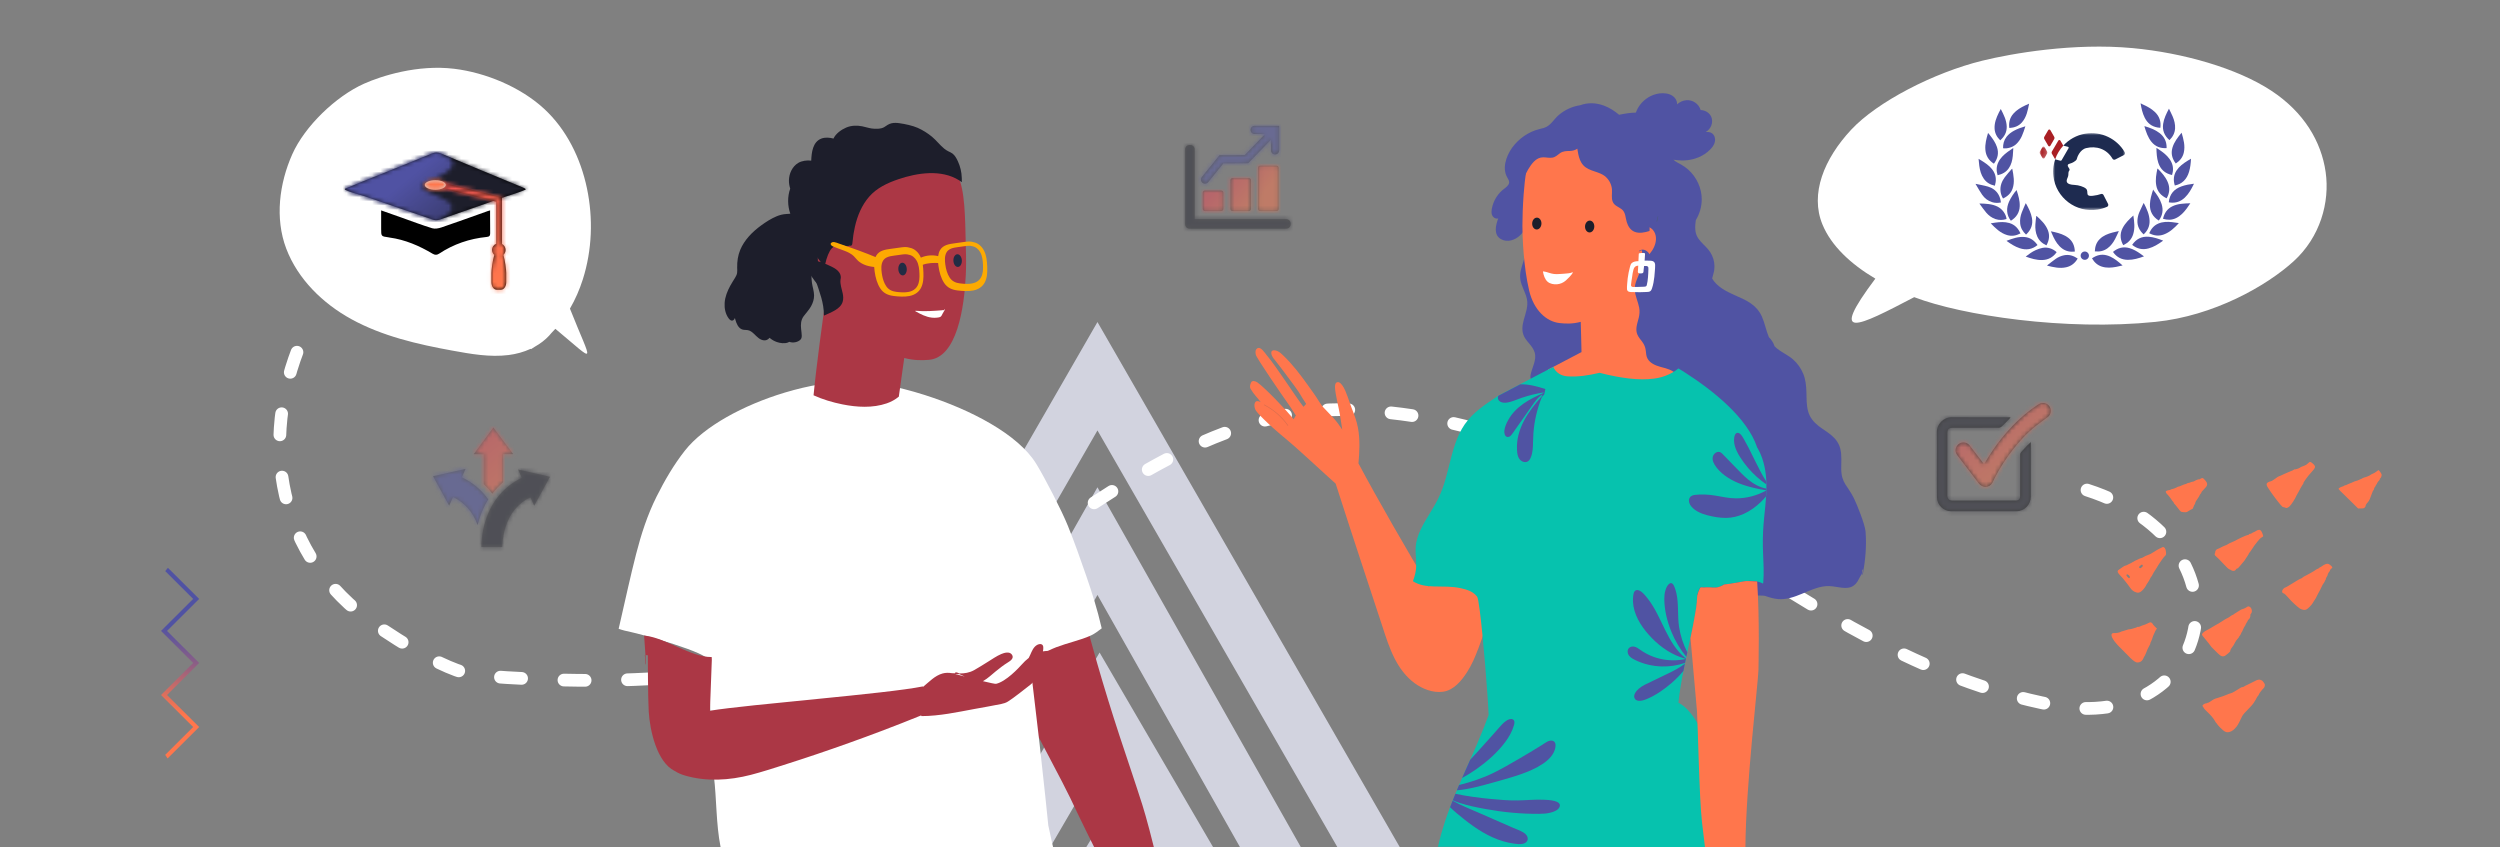 <?xml version="1.0" encoding="UTF-8"?>
<svg width="590px" height="200px" viewBox="0 0 590 200" version="1.1" xmlns="http://www.w3.org/2000/svg" xmlns:xlink="http://www.w3.org/1999/xlink">
    <rect x="0" y="0" width="590" height="200" fill="#808080" stroke="none"/>
    <!-- Generator: Sketch 60.1 (88133) - https://sketch.com -->
    <title>Process 02- Crimson Education</title>
    <desc>Created with Sketch.</desc>
    <defs>
        <path d="M4.354,5.974 C4.632,5.974 4.86,6.201 4.86,6.479 L4.86,10.301 C4.86,10.579 4.632,10.806 4.354,10.806 L0.505,10.806 C0.227,10.806 1.687539e-13,10.579 1.687539e-13,10.301 L1.687539e-13,6.479 C1.687539e-13,6.201 0.227,5.974 0.505,5.974 L4.354,5.974 Z M10.878,3.032 C11.156,3.032 11.384,3.26 11.384,3.537 L11.384,10.301 C11.384,10.579 11.156,10.806 10.878,10.806 L7.029,10.806 C6.751,10.806 6.524,10.579 6.524,10.301 L6.524,3.537 C6.524,3.26 6.751,3.032 7.029,3.032 L10.878,3.032 Z M17.403,0.096 C17.68,0.096 17.908,0.323 17.908,0.6 L17.908,10.301 C17.908,10.579 17.68,10.806 17.403,10.806 L13.553,10.806 C13.275,10.806 13.048,10.579 13.048,10.301 L13.048,0.6 C13.048,0.323 13.275,0.096 13.553,0.096 L17.403,0.096 Z" id="path-1"></path>
        <linearGradient x1="28.676%" y1="36.03%" x2="74.508%" y2="64.045%" id="linearGradient-3">
            <stop stop-color="#ED4B54" offset="0%"></stop>
            <stop stop-color="#EE4E53" offset="6.809%"></stop>
            <stop stop-color="#FF764C" offset="100%"></stop>
        </linearGradient>
        <path d="M23.878,17.522 L2.24,17.522 L2.24,1.037 C2.24,0.48 1.787,0.027 1.23,0.027 L1.01,0.027 C0.453,0.027 -4.51086962e-06,0.48 -4.51086962e-06,1.037 L-4.51086962e-06,18.752 C-4.51086962e-06,19.309 0.453,19.761 1.01,19.761 L1.445,19.761 L23.878,19.761 C24.435,19.761 24.888,19.309 24.888,18.752 L24.888,18.532 C24.888,17.975 24.435,17.522 23.878,17.522" id="path-4"></path>
        <path d="M18.76,0.002 L13.116,0.002 C13.116,0.002 12.98,6.2001863e-06 12.958,6.2001863e-06 C12.902,6.2001863e-06 12.845,0.005 12.788,0.015 C12.265,0.107 11.916,0.606 12.008,1.129 C12.084,1.557 12.433,1.869 12.844,1.917 C12.903,1.924 13.108,1.921 13.108,1.921 L15.451,1.921 L10.611,6.914 L4.668,6.931 L0.589,11.982 C0.589,11.982 0.497,12.091 0.476,12.12 C0.324,12.324 0.254,12.588 0.301,12.859 C0.394,13.382 0.893,13.731 1.416,13.639 C1.624,13.602 1.804,13.502 1.94,13.361 C1.976,13.324 2.095,13.172 2.095,13.172 L5.588,8.847 L11.427,8.83 L16.84,3.245 L16.84,5.608 C16.84,5.608 16.836,5.8 16.839,5.859 C16.841,5.896 16.841,5.933 16.848,5.97 C16.94,6.493 17.439,6.843 17.962,6.75 C18.389,6.675 18.7,6.33 18.75,5.922 C18.755,5.883 18.76,5.76 18.76,5.76 L18.76,0.002 Z" id="path-6"></path>
        <path d="M0.089,8.54 C1.458,7.976 2.824,7.405 4.197,6.852 C9.651,4.657 15.116,2.491 20.551,0.251 C21.35,-0.079 21.969,-0.085 22.748,0.241 C29.162,2.928 35.594,5.576 42.019,8.238 C42.258,8.338 43.01,8.633 42.592,8.803 C40.539,9.64 39.589,9.843 38.025,10.391 C32.814,12.217 27.605,14.051 22.381,15.841 C21.916,16 21.303,16.003 20.837,15.845 C15.466,14.028 10.111,12.161 4.749,10.317 C3.612,9.961 -0.667,8.834 0.089,8.54" id="path-8"></path>
        <path d="M4.197,6.852 C9.651,4.657 15.116,2.491 20.551,0.251 C21.35,-0.079 21.969,-0.085 22.748,0.241 C29.162,2.928 22.546,5.621 19.8,6.72 C12.73,9.829 32.449,10.397 22.381,15.841 C21.916,16 21.303,16.003 20.837,15.845 C15.466,14.028 10.111,12.161 4.749,10.317 C3.612,9.961 -0.667,8.834 0.089,8.54 C1.458,7.976 2.824,7.405 4.197,6.852 Z" id="path-10"></path>
        <linearGradient x1="33.692%" y1="23.078%" x2="75.455%" y2="81.746%" id="linearGradient-12">
            <stop stop-color="#5052A3" offset="0%"></stop>
            <stop stop-color="#5052A3" stop-opacity="0" offset="100%"></stop>
        </linearGradient>
        <path d="M0.053,0.155 C1.806,0.773 3.347,1.314 4.887,1.859 C7.281,2.706 9.654,3.62 12.08,4.362 C12.746,4.566 13.617,4.398 14.313,4.163 C17.848,2.963 21.356,1.683 24.875,0.436 C25.093,0.359 25.429,0.23 25.762,0.155 C25.762,0.661 25.757,0.81 25.76,1.06 C25.771,2.555 25.755,4.051 25.783,5.547 C25.793,6.143 25.576,6.359 24.965,6.42 C20.912,6.827 17.154,8.104 13.744,10.356 C13.23,10.696 12.789,10.735 12.191,10.378 C9.038,8.502 5.709,7.06 2.032,6.56 C1.943,6.547 1.856,6.521 1.767,6.509 C0.052,6.276 0.052,6.276 0.053,4.508 C0.053,3.138 0.053,1.769 0.053,0.155" id="path-13"></path>
        <path d="M23.112,15.77 L38.475,19.56 L38.475,30.582 C38.977,30.85 39.32,31.375 39.32,31.984 C39.32,32.449 39.117,32.864 38.799,33.155 C39.202,34.463 39.479,36.738 39.479,37.428 L39.479,37.428 L39.479,39.591 C39.479,40.578 38.913,41.386 38.222,41.386 L38.222,41.386 L37.227,41.386 C36.536,41.386 35.97,40.578 35.97,39.591 L35.97,39.591 L35.97,37.428 C35.97,36.738 36.247,34.463 36.649,33.155 C36.331,32.864 36.129,32.449 36.129,31.984 C36.129,31.317 36.542,30.751 37.125,30.514 L37.125,20.618 L22.788,17.08 L23.112,15.77 Z" id="path-15"></path>
        <linearGradient x1="28.676%" y1="22.957%" x2="74.508%" y2="77.188%" id="linearGradient-17">
            <stop stop-color="#ED4B54" offset="0%"></stop>
            <stop stop-color="#EE4E53" offset="6.809%"></stop>
            <stop stop-color="#FF764C" offset="100%"></stop>
        </linearGradient>
        <ellipse id="path-18" cx="22.725" cy="16.65" rx="2.475" ry="1.125"></ellipse>
        <polygon id="path-20" points="0 0.03 1.81 0.03 1.81 2.879 0 2.879"></polygon>
        <polygon id="path-22" points="0.012 0.033 16.987 0.033 16.987 18.188 0.012 18.188"></polygon>
        <path d="M8.672,0 L9.546,1.97 C5.374,3.947 2.399,7.489 0.942,12.217 C0.105,14.933 0.002,17.323 0,18.3 L4.948,18.3 C4.949,17.69 5.011,15.837 5.666,13.712 C6.704,10.344 8.693,7.934 11.576,6.546 L12.469,8.559 L16.2,1.715 L8.672,0 Z" id="path-24"></path>
        <path d="M10.88,12.086 C11.414,10.364 12.134,8.784 13.024,7.36 C11.425,5.112 9.321,3.348 6.781,2.151 L7.672,0.153 L-0,1.892 L3.802,8.831 L4.712,6.789 C7.461,8.106 9.411,10.329 10.517,13.404 C10.621,12.976 10.741,12.535 10.88,12.086" id="path-26"></path>
        <path d="M2.369,13.351 C3.106,14.036 3.782,14.787 4.394,15.6 C5.145,14.603 5.993,13.699 6.931,12.895 L6.931,6.274 L9.3,6.268 L4.634,0 L0,6.292 L2.369,6.286 L2.369,13.351 Z" id="path-28"></path>
        <path d="M22.167,5.934 L22.167,6.746 C22.166,11.133 22.167,14.5 22.163,18.887 C22.161,20.664 20.642,22.234 18.86,22.24 C13.676,22.259 8.492,22.259 3.309,22.245 C1.566,22.241 0.053,20.762 0.029,19.001 C-0.011,16.181 0.011,13.36 0.01,10.54 C0.009,8.216 0.059,5.891 0.001,3.568 C-0.044,1.768 1.533,0.06 3.494,0.073 C8.115,0.105 11.938,0.084 16.561,0.084 L17.394,0.084 C17.268,0.25 17.212,0.342 17.138,0.417 C16.525,1.04 15.922,1.673 15.283,2.269 C15.113,2.428 14.833,2.548 14.603,2.549 C10.725,2.566 7.647,2.563 3.769,2.56 C2.84,2.559 2.487,2.892 2.486,3.833 C2.481,8.716 2.486,13.599 2.471,18.482 C2.469,19.185 2.795,19.752 3.726,19.746 C8.7,19.718 13.675,19.734 18.65,19.734 C19.28,19.734 19.654,19.348 19.654,18.708 C19.653,15.091 19.649,12.495 19.661,8.878 C19.661,8.692 19.742,8.467 19.862,8.327 C20.573,7.5 22.122,5.916 22.167,5.934" id="path-30"></path>
        <path d="M6.943,14.447 C7.382,13.731 7.769,13.088 8.169,12.453 C9.372,10.543 10.71,8.734 12.192,7.031 C14.264,4.65 16.562,2.52 19.175,0.741 C19.677,0.399 20.155,0.003 20.819,0 C21.606,-0.003 22.317,0.485 22.589,1.24 C22.847,1.954 22.613,2.825 22.007,3.285 C21.095,3.978 20.151,4.63 19.251,5.338 C16.737,7.312 15.017,9.396 13.922,10.772 C12.157,12.989 10.625,15.36 9.347,17.891 C9.189,18.204 9.063,18.535 8.889,18.839 C8.185,20.07 6.587,20.136 5.689,18.966 C4,16.765 2.32,14.557 0.642,12.349 C0.077,11.607 0.076,10.746 0.623,10.035 C1.144,9.358 2.05,9.122 2.87,9.501 C3.13,9.621 3.374,9.836 3.552,10.064 C4.548,11.336 5.521,12.625 6.504,13.908 C6.627,14.07 6.761,14.224 6.943,14.447" id="path-32"></path>
        <linearGradient x1="33.105%" y1="48.775%" x2="77.125%" y2="51.166%" id="linearGradient-34">
            <stop stop-color="#5052A3" offset="0%"></stop>
            <stop stop-color="#FF764C" offset="100%"></stop>
        </linearGradient>
        <polygon id="path-35" points="57.575 152 50.018 159.585 42.46 152 34.902 159.585 27.345 152 20 159.371 20.777 160.007 27.345 153.415 34.902 161 42.46 153.415 50.018 161 57.575 153.415 64.143 160.007 65 159.451"></polygon>
    </defs>
    <g id="Process-02--Crimson-Education" stroke="none" stroke-width="1" fill="none" fill-rule="evenodd">
        <path d="M183,208 L259.001,76 L335,208 L320.272,208 L259.001,101.581 L197.729,208 L183,208 Z M252,207 L260,194 L268,207 L252,207 Z M228,208 L259.5,154 L291,208 L275.863,208 L259.5,179.951 L243.139,208 L228,208 Z M207,207 L259,115 L311,207 L296.637,207 L259,140.411 L221.363,207 L207,207 Z" id="Combined-Shape" fill="#D2D3DF" fill-rule="nonzero"></path>
        <path d="M85.917,19.749 C89.956,17.943 98.556,15.175 107.214,16.235 C114.611,17.14 122.809,20.524 128.368,25.636 C133.728,30.563 137.044,37.39 138.524,44.453 C140.008,51.523 139.74,59.013 137.553,65.911 C136.79,68.318 135.776,70.657 134.507,72.836 C139.805,86.222 141.166,85.994 131.064,77.601 C130.756,77.948 130.439,78.285 130.113,78.614 C129.945,78.82 129.774,79.023 129.592,79.218 C128.629,80.25 127.506,81.101 126.286,81.784 C125.984,81.986 125.678,82.184 125.366,82.373 C125.308,82.408 125.258,82.37 125.243,82.319 C123.605,83.078 121.831,83.561 120.048,83.786 C115.589,84.349 111.099,83.534 106.724,82.737 C98.529,81.244 90.243,79.347 82.884,75.301 C76.196,71.622 70.293,65.898 67.549,58.661 C64.84,51.51 65.917,43.281 68.976,36.408 C71.925,29.783 79.25,22.73 85.917,19.749 Z" id="Combined-Shape" fill="#FFFFFF"></path>
        <path d="M467.831,14.322 C474.787,12.613 489.383,10.056 503.311,11.355 C515.215,12.465 527.932,16.091 535.999,21.387 C543.776,26.491 547.834,33.453 548.853,40.603 C549.871,47.761 547.564,55.966 541.291,61.665 C534.882,67.488 522.471,74.547 508.692,75.963 C487.405,78.149 463.068,74.438 451.854,70.167 C451.821,70.155 451.788,70.142 451.755,70.13 C438.346,77.133 431.396,80.681 442.58,65.759 C436.709,62.286 432.165,57.973 430.11,53.004 C427.101,45.732 430.496,37.477 436.855,30.639 C442.986,24.049 456.347,17.145 467.831,14.322 Z" id="Combined-Shape" fill="#FFFFFF"></path>
        <path d="M492.534,115.648 C533.003,128.693 522.205,173.625 484.656,166.422 C421.438,154.294 387.808,98.961 318.14,96.711 C312.424,96.526 306.635,97.151 301.077,98.5 C268.364,106.443 246.497,129.575 217.855,144.215 C185.566,160.719 148.272,162.263 112.898,159.434 C104.783,158.785 89.357,148.128 86.171,145.68 C64.537,129.056 61.002,101.967 72.238,78" id="Path-26" stroke="#FFFFFF" stroke-width="3" stroke-linecap="round" stroke-linejoin="round" stroke-dasharray="5,10"></path>
        <g id="Group-2" transform="translate(211, 122.5) scale(-1, 1) translate(-211, -122.5) translate(146, 29)">
            <path d="M41.945,115.962 C39.802,115.379 37.654,114.812 35.501,114.262 C35.457,114.251 35.413,114.239 35.367,114.229 C32.271,113.437 29.166,112.679 26.052,111.957 C24.588,111.615 23.121,111.284 21.655,110.958 C21.727,110.665 21.801,110.373 21.873,110.08 C21.894,109.994 21.758,109.966 21.738,110.053 C21.666,110.344 21.592,110.636 21.519,110.928 C21.499,110.924 21.481,110.919 21.462,110.915 C21.375,110.896 21.347,111.031 21.434,111.05 C21.451,111.054 21.469,111.058 21.486,111.063 C20.636,114.466 19.75,117.86 18.828,121.244 C18.262,123.319 17.682,125.389 17.088,127.455 C15.429,133.227 13.657,138.967 11.783,144.673 C9.995,150.117 8.129,155.536 6.391,160.997 C4.657,166.44 0.591,183.118 0.157,185.956 C0.102,186.304 0.051,186.652 0,187 L9.581,187 C11.066,184.447 20.383,165.796 21.625,163.096 C23.941,158.062 26.549,153.171 29.133,148.271 C29.73,147.141 30.325,146.008 30.915,144.874 C32.874,141.11 34.777,137.316 36.475,133.429 C38.637,128.481 40.464,123.371 41.597,118.089 C41.743,117.409 41.876,116.727 41.999,116.043 C42.006,116.005 41.982,115.972 41.945,115.962" id="Fill-453" fill="#AB3745"></path>
            <path d="M130,119.398 C129.083,119.728 128.116,119.956 127.131,120.158 C125.024,120.588 108.421,125.047 108.711,127.008 C108.713,127.035 108.231,148.412 107.533,154.101 C106.85,159.671 107.037,165.345 105.949,170.869 C105.504,173.135 104.975,175.891 102.931,177.403 C101.068,178.784 98.527,178.936 96.251,179.032 C89.967,179.3 83.674,179.182 77.387,179.066 C71.104,178.951 64.814,178.837 58.533,179.112 C52.316,179.383 46.172,180.275 39.974,180.748 C36.873,180.984 33.754,181.093 30.645,180.903 C28.813,180.792 25.6,180.717 25.786,178.269 C25.835,177.616 26.049,176.969 26.203,176.333 C26.375,175.627 26.545,174.922 26.713,174.216 C27.054,172.778 27.386,171.338 27.71,169.897 C28.016,168.53 28.313,167.162 28.604,165.792 C28.611,165.726 28.618,165.661 28.623,165.595 C28.839,163.465 29.058,161.336 29.281,159.207 C29.728,154.949 30.192,150.693 30.671,146.438 C31.218,141.599 31.788,136.763 32.376,131.928 C32.737,130.899 33.061,129.857 33.221,128.763 C33.35,127.872 33.336,127.03 32.583,126.383 C31.867,125.768 30.878,125.466 29.991,125.141 C28.871,124.731 27.827,124.163 26.71,123.737 C25.382,123.232 24.013,122.836 22.651,122.422 C21.242,121.994 19.815,121.561 18.485,120.943 C17.639,120.549 16.901,119.978 16.171,119.422 C16.114,119.378 16.058,119.334 16,119.291 C16.025,119.185 16.048,119.079 16.071,118.975 C17.008,114.896 18.267,110.891 19.64,106.926 C21.011,102.967 22.406,98.998 23.977,95.104 C25.469,91.41 29.335,83.922 31.43,80.488 C35.722,73.452 47.048,67.64 57.685,64.246 C57.733,64.231 57.78,64.216 57.827,64.2 C64.271,62.156 70.45,61 74.644,61 C79.532,61 85.178,61.966 90.726,63.631 C90.77,63.643 90.814,63.657 90.858,63.671 C100.507,66.584 109.84,71.607 114.355,77.332 C116.98,80.66 119.171,84.439 121.046,88.19 C123.219,92.538 124.697,97.134 125.89,101.796 C127.222,106.998 128.353,112.247 129.557,117.476 C129.705,118.116 129.853,118.757 130,119.398" id="Fill-455" fill="#FFFFFF"></path>
            <path d="M28,121.002 L28.472,121.052 C33.319,121.699 39.097,126.098 43.892,126.061 C43.936,126.059 43.964,126.099 43.964,126.136 C43.971,126.338 43.977,126.547 43.981,126.763 L43.981,126.763 L43.535,138.73 C52.8,137.214 85.193,134.748 93.746,133 C93.75,132.999 93.792,133.025 93.863,133.076 C94.578,132.488 95.25,131.846 95.98,131.276 C96.724,130.692 97.546,130.177 98.458,129.934 C99.155,129.748 99.874,129.746 100.577,129.864 C100.837,129.873 101.099,129.886 101.36,129.899 C101.392,129.599 101.742,129.659 101.942,129.741 C102.097,129.805 102.251,129.87 102.405,129.937 C103.62,129.944 104.76,129.774 105.878,129.16 C106.994,128.545 108.069,127.835 109.156,127.168 C110.175,126.543 111.186,125.822 112.282,125.355 C113.012,125.045 114.252,124.678 114.815,125.506 C115.38,126.336 114.454,126.965 113.867,127.325 C112.84,127.954 111.886,128.702 110.948,129.467 C110.021,130.22 109.105,131.105 108.073,131.692 C108.034,131.714 107.994,131.735 107.955,131.755 C109.551,132.141 110.857,132.426 111.064,132.381 C113.399,131.875 116.436,128.609 117.136,127.817 C117.63,127.256 118.177,126.731 118.77,126.273 C118.901,126.022 119.025,125.766 119.141,125.506 C119.514,124.669 119.873,123.739 120.679,123.246 C121.236,122.906 122.105,122.814 122.204,123.663 C122.244,124.004 122.19,124.372 122.12,124.724 C122.293,124.693 122.467,124.67 122.642,124.656 C122.953,124.631 123.456,124.558 123.742,124.725 C124.309,125.056 123.778,125.714 123.438,125.957 C122.772,126.433 122.121,126.924 121.49,127.438 C121.259,128.429 121.044,129.434 120.74,130.399 C120.45,131.319 119.903,132.024 119.158,132.597 C118.336,133.23 115.042,135.863 113.883,136.551 C113.405,136.862 112.844,137.027 112.281,137.143 C110.203,137.576 108.103,137.922 106.015,138.308 C101.873,139.076 97.703,139.99 93.478,140 C93.439,140 93.41,139.967 93.409,139.928 C93.407,139.895 93.406,139.862 93.405,139.829 C90.281,141.1 87.142,142.33 83.991,143.523 C78.917,145.444 73.809,147.272 68.669,149.006 C66.087,149.877 63.5,150.725 60.904,151.547 C58.341,152.359 55.778,153.193 53.175,153.868 C48.131,155.175 42.684,155.508 37.632,154.021 C36.811,153.78 36.007,153.453 35.291,152.977 C35.261,152.965 35.227,152.951 35.192,152.933 C30.995,150.86 29.359,143.366 29.091,138.921 C28.903,135.792 28.872,125.922 28.879,125.646 C28.606,125.623 28.333,125.603 28.061,125.579 L28.317,125.6 L28.308,125.443 C28.198,123.648 28.049,121.441 28.004,121.04 L28,121.002 Z M101.388,130.052 L101.419,130.061 C101.769,130.16 102.613,130.389 103.665,130.665 L103.383,130.537 C103.051,130.387 102.718,130.24 102.384,130.093 C102.053,130.087 101.72,130.07 101.388,130.052 Z M28.162,125.587 L28.317,125.6 L28.322,125.665 C28.388,126.763 28.437,127.664 28.432,127.828 C28.205,127.808 28.295,126.143 28.168,125.603 L28.162,125.587 Z" id="Combined-Shape" fill="#AB3745" transform="translate(75.996, 138.001) scale(-1, 1) translate(-75.996, -138.001) "></path>
            <path d="M89.51,15.517 C89.713,14.892 89.824,14.24 89.813,13.572 C89.787,11.965 89.032,10.31 87.635,9.459 C86.793,8.947 85.52,8.77 84.552,8.914 C84.47,6.985 84.212,4.452 82.108,3.685 C81.227,3.366 80.201,3.456 79.298,3.702 C78.791,2.564 77.477,1.608 76.307,1.108 C75.112,0.599 73.765,0.556 72.504,0.81 C71.772,0.957 71.064,1.203 70.325,1.318 C69.488,1.448 68.039,1.468 67.324,0.998 C66.763,0.63 66.256,0.238 65.588,0.091 C64.976,-0.044 64.341,-0.012 63.725,0.076 C62.43,0.258 60.61,0.644 59.416,1.177 C58.206,1.718 57.073,2.424 56.051,3.27 C55.022,4.123 54.219,5.209 53.191,6.06 C52.878,6.319 52.542,6.541 52.175,6.718 C51.842,6.88 51.496,7.019 51.2,7.247 C50.629,7.688 50.266,8.372 49.962,9.013 C49.373,10.259 49.057,11.619 49.021,12.995 C48.974,13.03 49.013,13.694 49.058,13.852 C49.058,13.853 49.06,13.855 49.06,13.856 C49.07,13.884 49.109,13.867 49.16,13.824 C49.265,13.738 49.415,13.545 49.418,13.416 C51.402,11.892 53.76,10.824 56.23,10.27 C56.232,10.268 56.233,10.268 56.236,10.268 C60.118,9.401 64.279,9.799 67.717,11.687 C69.355,12.586 71.603,13.535 73.116,14.632 C74.616,15.721 76.334,16.954 77.282,18.566 C77.741,19.346 78.162,20.156 78.56,20.977 C78.68,21.222 78.797,21.468 78.911,21.715 C79.222,22.38 79.522,23.05 79.816,23.715 C79.949,24.014 80.081,24.315 80.209,24.618 C80.37,24.992 80.526,25.371 80.675,25.752 C81.05,26.72 81.374,27.709 81.582,28.724 C81.623,28.924 81.659,29.123 81.69,29.325 C81.889,30.603 81.89,31.912 81.701,33.192 C81.656,33.499 81.601,33.805 81.533,34.109 C81.418,34.632 81.269,35.149 81.088,35.655 C80.866,36.275 80.588,36.879 80.554,37.516 C80.554,37.518 80.554,37.518 80.554,37.519 C80.541,37.765 80.565,38.015 80.642,38.273 C80.661,38.337 80.682,38.4 80.705,38.463 C80.707,38.468 80.709,38.475 80.712,38.481 C80.933,39.076 81.302,39.629 81.404,40.251 C81.32,40.462 81.255,40.682 81.22,40.913 C81.207,41 81.339,41.038 81.353,40.949 C81.371,40.833 81.397,40.719 81.427,40.608 C81.427,40.646 81.426,40.685 81.423,40.723 C81.415,40.812 81.554,40.811 81.561,40.723 C81.575,40.567 81.566,40.417 81.546,40.269 C81.783,39.693 82.179,39.19 82.583,38.708 C82.976,38.24 83.363,37.766 83.729,37.276 C83.827,37.144 83.924,37.011 84.019,36.877 C84.26,36.534 84.51,36.185 84.756,35.828 C85.458,34.815 86.134,33.74 86.516,32.611 C87.042,31.053 87.163,29.506 87.173,27.872 C87.179,27.007 87.202,26.121 87.471,25.29 C87.74,24.454 88.298,23.784 88.744,23.043 C89.047,22.539 89.297,21.999 89.492,21.436 C90.149,19.544 90.183,17.398 89.51,15.517" id="Fill-456" fill="#1D1E2B"></path>
            <path d="M56.434,10.098 C59.57,9.764 62.573,10.304 65.483,11.402 C68.724,12.623 71.386,14.12 72.959,16.746 C73.621,17.851 74.09,19.156 74.328,20.722 C74.339,20.795 74.351,20.866 74.363,20.936 C74.403,21.166 74.449,21.388 74.503,21.603 C74.775,22.721 75.207,23.662 75.673,24.571 C75.849,24.914 76.029,25.252 76.208,25.594 C76.442,26.042 76.673,26.496 76.885,26.971 C76.945,27.105 77.004,27.24 77.061,27.378 C77.111,27.5 77.159,27.623 77.207,27.75 C77.272,27.924 77.334,28.102 77.394,28.284 C77.437,28.419 77.478,28.557 77.517,28.697 L77.47,28.536 L77.512,28.516 C78.358,28.111 79.3,27.921 80.206,28.03 L80.452,28.068 C80.929,28.155 81.328,28.339 81.656,28.591 C82.651,29.355 83.011,30.755 83,32.065 C82.998,32.247 82.99,32.427 82.974,32.603 C82.956,32.82 82.927,33.031 82.89,33.233 C82.669,34.451 82.158,35.625 81.639,36.766 C81.382,37.335 81.079,37.815 80.755,38.217 C80.753,38.218 80.752,38.22 80.752,38.221 C80.703,38.281 80.654,38.339 80.604,38.396 C80.832,39.818 81.073,41.349 81.308,42.883 C81.741,45.709 83.384,57.701 84,64.291 C81.836,65.276 79.52,65.962 77.206,66.429 C73.794,67.117 70.057,67.343 66.719,66.19 C65.685,65.833 64.707,65.301 63.875,64.599 C63.593,62.53 63.259,60.156 63,58.331 C62.861,57.349 62.744,56.526 62.667,55.994 C62.635,55.767 62.61,55.592 62.594,55.482 L62.569,55.489 C62.562,55.492 62.557,55.493 62.551,55.495 C60.236,56.105 58.363,56.039 56.817,55.925 C50.132,55.434 48.428,43.493 48.078,36.001 C48.055,35.501 48.038,35.02 48.026,34.563 C47.99,33.272 47.996,32.18 48.016,31.39 C48.074,29.148 48.112,27.109 48.161,25.251 C48.162,25.208 48.164,25.167 48.164,25.126 C48.176,24.674 48.189,24.234 48.203,23.804 C48.227,23.096 48.253,22.416 48.285,21.763 C48.447,18.505 48.745,15.895 49.445,13.732 C49.457,13.693 49.469,13.655 49.481,13.617 C49.546,13.423 49.614,13.233 49.685,13.047 C50.307,11.417 52.346,10.951 53.951,10.545 C54.786,10.333 55.611,10.186 56.428,10.1 C56.43,10.098 56.431,10.098 56.434,10.098 Z" id="Combined-Shape" fill="#AB3745"></path>
            <path d="M49,32.523 C48.985,33.351 49.42,34.012 49.973,34 C50.524,33.987 50.985,33.306 51,32.477 C51.015,31.649 50.58,30.988 50.027,31 C49.476,31.013 49.015,31.694 49,32.523" id="Fill-460" fill="#222C44"></path>
            <path d="M62,34.523 C61.985,35.351 62.42,36.012 62.973,36 C63.524,35.987 63.985,35.306 64,34.477 C64.015,33.649 63.58,32.988 63.027,33 C62.476,33.013 62.015,33.694 62,34.523" id="Fill-460-Copy" fill="#222C44"></path>
            <path d="M57.858,8.027 C60.689,7.761 63.566,9.54 66.31,10.274 C67.588,10.618 68.85,11.074 69.962,11.795 C71.017,12.478 74.254,11.049 75.048,12.009 C76.654,13.953 79.123,15.194 79.96,17.558 C80.032,17.762 80.003,18.059 79.904,18.419 C79.891,18.463 79.879,18.509 79.866,18.554 C79.654,19.243 79.224,20.129 78.78,21.023 L78.798,20.986 C78.932,21.055 79.068,21.115 79.207,21.163 C81.219,21.867 82.353,22.585 83.617,24.369 C83.69,24.472 83.762,24.577 83.832,24.683 L83.851,24.546 C84.083,23.09 84.578,21.699 85.176,20.359 C85.21,20.28 85.246,20.202 85.282,20.123 C85.382,19.901 85.487,19.68 85.594,19.459 C85.351,19.37 85.094,19.32 84.82,19.324 C84.73,19.327 84.73,19.188 84.82,19.186 C85.118,19.18 85.393,19.238 85.654,19.334 C85.703,19.234 85.751,19.134 85.8,19.036 C85.839,18.955 85.959,19.026 85.919,19.105 C85.873,19.198 85.828,19.292 85.783,19.386 C85.909,19.44 86.032,19.504 86.152,19.576 C86.198,19.601 86.242,19.627 86.286,19.656 C86.887,20.037 87.425,20.573 88.009,20.945 C88.405,21.198 88.81,21.326 89.231,21.397 C89.612,21.462 90.005,21.48 90.417,21.502 C91.224,21.545 91.998,21.744 92.742,22.056 C94.036,22.598 95.248,23.384 96.381,24.209 C97.432,24.974 98.424,25.832 99.286,26.811 C100.107,27.743 100.81,28.786 101.293,29.935 C101.861,31.284 102.054,32.714 102.028,34.172 C102.02,34.586 101.978,35.007 102.046,35.418 C102.111,35.811 102.286,36.161 102.49,36.498 C102.876,37.139 103.289,37.761 103.649,38.419 C104.337,39.678 104.892,41.046 104.986,42.491 C105.068,43.766 104.801,45.108 104.03,46.144 C103.758,46.512 103.345,46.863 102.898,46.541 C102.712,46.405 102.612,46.227 102.566,46.03 C102.53,46.172 102.494,46.313 102.453,46.454 C102.213,47.274 101.852,48.238 101.051,48.663 C100.558,48.926 100.024,48.822 99.495,48.92 C98.922,49.027 98.458,49.406 98.047,49.801 C97.371,50.445 96.691,51.241 95.695,51.323 C95.276,51.358 94.903,51.213 94.593,50.931 C94.521,50.865 94.452,50.792 94.385,50.72 C93.878,51.165 93.284,51.508 92.649,51.723 C91.859,51.991 90.893,52.123 90.088,51.848 C89.959,51.803 89.834,51.744 89.719,51.669 L89.719,51.669 L89.688,51.683 C88.878,51.983 87.736,51.787 87.105,51.172 C86.843,50.915 86.784,50.569 86.789,50.213 C86.798,49.701 86.881,49.19 86.934,48.68 C87.05,47.581 87.01,46.55 86.337,45.629 C85.752,44.827 85.061,44.14 84.58,43.261 C84.152,42.48 83.865,41.607 83.878,40.708 C83.89,39.712 84.239,38.754 84.378,37.775 C84.469,37.131 84.505,36.476 84.49,35.825 C84.483,35.49 84.461,35.155 84.427,34.822 C84.377,34.357 84.299,33.897 84.199,33.443 L84.198,33.445 L84.197,33.505 L84.197,33.505 L84.196,33.564 C84.191,33.922 84.163,34.279 84.115,34.635 C84.019,35.351 83.846,36.057 83.631,36.747 C83.575,36.925 83.519,37.101 83.461,37.276 C82.582,39.98 81.55,42.45 81.561,45.395 C81.561,45.425 81.546,45.445 81.524,45.456 C81.505,45.466 81.479,45.466 81.457,45.455 C79.941,44.719 77.682,43.994 77.14,42.25 C76.932,41.578 76.983,40.916 77.116,40.258 C77.335,39.175 77.775,38.099 77.64,36.986 C77.47,36.451 77.586,35.853 77.889,35.372 C78.305,34.714 79.004,34.307 79.679,33.964 L79.679,33.964 L79.749,33.928 C80.088,33.757 80.433,33.596 80.782,33.446 C80.997,33.353 81.214,33.265 81.432,33.182 L81.235,33.261 C80.915,31.778 80.334,30.278 79.715,29.619 C79.077,28.941 78.426,28.654 77.482,28.784 C77.259,28.813 77.04,28.867 76.827,28.947 C76.724,28.987 76.627,29.034 76.526,29.081 C76.27,29.203 75.722,29.071 75.488,28.914 L75.555,28.952 C75.5,28.97 75.447,28.983 75.396,28.991 C75.148,29.031 74.946,28.944 74.872,28.627 C74.868,28.61 74.864,28.591 74.861,28.572 C74.747,27.909 74.718,27.225 74.62,26.558 C74.595,26.394 74.569,26.229 74.543,26.066 C74.455,25.529 74.352,24.994 74.231,24.464 C73.651,21.92 72.625,19.436 70.893,17.436 C69.077,15.343 66.564,14.171 63.962,13.291 C59.508,11.779 53.861,10.919 49.665,13.543 C49.663,13.544 49.66,13.547 49.658,13.547 C49.469,13.667 49.281,13.789 49.098,13.922 C49.087,13.93 49.075,13.934 49.066,13.934 C49.025,13.936 48.993,13.889 49.001,13.848 C49.005,13.832 49.015,13.817 49.03,13.806 C49.212,13.673 49.67,11.629 50.127,11.249 C51.482,10.125 53.471,9.122 55.4,8.536 C55.474,8.513 55.546,8.491 55.618,8.471 C56.394,8.247 57.156,8.093 57.858,8.027 Z M83.478,31.228 L83.472,31.237 C83.133,31.75 82.764,32.244 82.391,32.736 C82.355,32.783 82.32,32.83 82.284,32.877 L82.364,32.849 L82.364,32.849 L82.591,32.771 C82.876,32.675 83.168,32.586 83.458,32.543 C83.647,32.514 83.849,32.528 83.993,32.65 C83.828,32.089 83.625,31.538 83.382,31.006 L83.478,31.228 Z" id="Combined-Shape" fill="#1D1E2B"></path>
            <path d="M59.936,44.345 C57.804,44.54 55.665,44.384 53.538,44.213 C53.546,44.174 53.514,44.132 53.461,44.15 C53.405,44.168 53.349,44.188 53.294,44.207 C53.268,44.216 53.255,44.235 53.252,44.254 C53.208,44.179 53.165,44.103 53.122,44.029 C53.084,43.963 52.969,44.021 53.008,44.086 C53.072,44.198 53.136,44.309 53.2,44.421 C53.321,44.633 53.443,44.845 53.565,45.057 C53.688,45.272 53.794,45.598 54.023,45.749 C54.257,45.903 54.647,45.94 54.93,45.971 C55.3,46.012 55.674,46.008 56.044,45.968 C57.5,45.809 58.759,45.127 59.964,44.457 C59.967,44.455 59.968,44.454 59.971,44.453 C60.02,44.424 60.007,44.34 59.936,44.345" id="Fill-472" fill="#FFFFFF"></path>
            <path d="M66.853,38.55 C66.27,39.411 65.423,39.768 64.435,39.885 C63.487,39.998 62.486,40.073 61.544,39.888 C61.273,39.834 61.012,39.752 60.767,39.64 C60.214,39.389 59.745,38.986 59.448,38.409 C59.018,37.572 58.976,36.577 59.009,35.649 C59.047,34.584 59.14,33.442 59.681,32.503 C60.086,31.799 60.749,31.238 61.541,31.115 C61.667,31.073 61.795,31.045 61.925,31.026 C61.926,31.026 61.926,31.026 61.926,31.026 C62.258,30.979 62.599,31.002 62.938,31.043 C63.609,31.125 64.278,31.227 64.947,31.319 C65.549,31.402 66.207,31.49 66.755,31.765 C67.097,31.939 67.396,32.186 67.611,32.552 C68.104,33.391 68.034,34.494 67.909,35.425 C67.795,36.265 67.587,37.15 67.209,37.926 C67.104,38.144 66.986,38.353 66.853,38.55 Z M52.909,33.425 C52.764,34.499 52.463,35.649 51.853,36.55 C51.27,37.412 50.423,37.768 49.435,37.885 C48.893,37.95 48.333,38.003 47.778,38 C47.361,37.999 46.946,37.967 46.544,37.888 C45.665,37.715 44.876,37.241 44.448,36.409 C44.018,35.573 43.976,34.577 44.009,33.649 C44.047,32.584 44.14,31.441 44.681,30.503 C45.086,29.799 45.749,29.238 46.541,29.114 C46.968,28.972 47.42,28.984 47.868,29.035 C47.881,29.036 47.894,29.037 47.906,29.039 C47.916,29.04 47.928,29.041 47.938,29.043 C48.609,29.125 49.278,29.226 49.947,29.319 C50.233,29.358 50.532,29.399 50.825,29.46 C51.535,29.608 52.216,29.877 52.611,30.551 C53.103,31.391 53.034,32.494 52.909,33.425 Z M79.997,28.579 C79.666,27.747 78.611,28.27 78.048,28.466 C77.976,28.491 77.904,28.515 77.832,28.54 C77.084,28.8 76.335,29.06 75.588,29.323 C75.348,29.406 75.11,29.49 74.87,29.575 C74.682,29.641 74.494,29.708 74.306,29.776 C73.906,29.918 73.507,30.063 73.108,30.209 C73.048,30.231 72.988,30.254 72.929,30.276 C71.735,30.716 70.549,31.176 69.374,31.669 C69.342,31.596 69.309,31.524 69.274,31.454 C69.251,31.41 69.227,31.365 69.202,31.322 C68.478,30.084 67.019,29.896 65.755,29.721 C64.89,29.601 64.024,29.467 63.156,29.362 C62.546,29.287 61.929,29.261 61.349,29.454 C60.584,29.575 59.912,30.012 59.401,30.606 C59.229,30.807 59.074,31.028 58.941,31.259 C58.84,31.436 58.752,31.618 58.674,31.804 C57.384,31.242 55.954,31.118 54.597,31.447 C54.534,30.946 54.399,30.463 54.151,30.032 C54.148,30.026 54.144,30.021 54.142,30.016 C53.417,28.778 51.958,28.59 50.695,28.415 C49.865,28.3 49.036,28.172 48.202,28.07 C48.192,28.067 48.184,28.066 48.173,28.066 C48.147,28.062 48.122,28.058 48.095,28.056 C47.485,27.981 46.868,27.955 46.289,28.148 C45.263,28.309 44.406,29.039 43.881,29.953 C43.182,31.172 43.061,32.657 43.012,34.041 C42.968,35.246 43.023,36.54 43.581,37.627 C44.135,38.707 45.155,39.324 46.29,39.549 C46.877,39.663 47.481,39.701 48.086,39.692 C48.74,39.683 49.395,39.62 50.032,39.545 C51.311,39.393 52.405,38.928 53.161,37.809 C53.95,36.64 54.339,35.145 54.527,33.75 C54.556,33.528 54.582,33.299 54.604,33.066 C55.135,33.048 55.671,33.045 56.203,33.08 C56.251,33.082 56.299,33.086 56.346,33.09 C56.987,33.143 57.619,33.259 58.223,33.489 C58.13,34.108 58.093,34.737 58.072,35.347 C58.029,36.552 58.083,37.846 58.641,38.933 C58.882,39.404 59.213,39.786 59.603,40.087 C60.106,40.477 60.71,40.728 61.351,40.855 C62.571,41.095 63.867,40.997 65.093,40.851 C66.371,40.699 67.466,40.234 68.222,39.115 C68.601,38.551 68.889,37.911 69.106,37.243 C69.338,36.526 69.49,35.778 69.587,35.056 C69.632,34.72 69.672,34.368 69.692,34.008 C70.54,33.926 71.383,33.752 72.167,33.401 C72.544,33.233 72.905,33.024 73.233,32.768 C73.268,32.74 73.304,32.713 73.338,32.684 C73.339,32.683 73.342,32.682 73.343,32.68 C73.78,32.318 74.103,31.85 74.507,31.454 C74.643,31.321 74.787,31.199 74.937,31.088 C75.141,30.937 75.357,30.805 75.581,30.685 C76.237,30.332 76.96,30.092 77.644,29.833 C77.847,29.756 78.053,29.683 78.259,29.609 C78.651,29.469 79.044,29.328 79.421,29.158 C79.647,29.056 79.873,28.907 79.916,28.666 C79.929,28.663 79.941,28.662 79.954,28.659 C79.984,28.655 80.009,28.608 79.997,28.579 L79.997,28.579 Z" id="Fill-467" fill="#FDAA02" fill-rule="nonzero"></path>
        </g>
        <path d="M539.086,158.031 C539.172,158.05 539.324,158.067 539.426,158.069 C539.528,158.072 539.634,158.094 539.663,158.12 C539.691,158.145 539.836,158.248 539.98,158.343 C540.123,158.439 540.314,158.602 540.395,158.698 C540.61,158.952 540.599,159.497 540.373,159.824 C540.171,160.117 539.72,161.209 539.724,161.396 C539.726,161.462 539.72,161.525 539.711,161.547 C539.511,162.017 539.424,162.276 539.39,162.501 C539.35,162.767 539.284,162.994 538.999,163.856 C538.924,164.083 538.677,164.588 538.45,164.979 C537.701,166.265 537.282,167.125 537.226,167.493 C537.084,168.421 536.799,169.678 536.649,170.031 C536.249,170.972 535.909,171.43 535.35,171.78 C534.688,172.193 534.161,172.106 532.935,171.38 C532.437,171.085 531.997,170.788 531.949,170.714 C531.903,170.643 531.831,170.588 531.795,170.595 C531.758,170.604 531.556,170.433 531.349,170.217 C530.802,169.65 530.171,169.207 529.028,168.586 C528.48,168.289 528.01,167.992 527.985,167.928 C527.958,167.86 527.908,167.801 527.863,167.786 C527.694,167.729 527.512,167.464 527.556,167.339 C527.626,167.144 528.147,166.658 528.237,166.705 C528.278,166.726 528.353,166.687 528.4,166.619 C528.446,166.55 528.541,166.479 528.607,166.463 C528.719,166.435 528.966,166.188 529.499,165.569 C529.79,165.231 530.113,164.991 530.883,164.543 C531.22,164.347 531.853,163.908 532.296,163.565 C532.737,163.221 533.2,162.897 533.328,162.842 C533.453,162.786 533.766,162.515 534.013,162.246 C535.159,161.002 535.327,160.839 535.513,160.79 C535.618,160.761 535.749,160.682 535.791,160.62 C535.88,160.491 536.211,160.192 537.168,159.377 C537.518,159.078 537.925,158.717 538.066,158.578 C538.398,158.251 538.888,157.988 539.086,158.031 Z M510.656,151.62 C510.862,151.62 511.188,151.776 511.227,151.893 C511.243,151.94 511.531,152.139 511.862,152.33 L512.468,152.68 L512.345,152.955 C512.277,153.105 512.191,153.511 512.155,153.848 C512.118,154.184 512.069,154.491 512.047,154.522 C512.024,154.553 512.003,154.837 511.999,155.145 C511.995,155.453 511.955,155.817 511.911,155.943 C511.864,156.075 511.842,156.289 511.859,156.437 C511.875,156.58 511.849,156.805 511.8,156.935 C511.685,157.245 511.486,158.39 511.471,158.829 C511.46,159.124 511.304,159.893 511.216,160.085 C511.194,160.132 511.176,160.248 511.174,160.356 C511.171,160.459 511.089,160.705 510.991,160.902 C510.784,161.317 510.277,161.626 509.812,161.62 C509.412,161.615 508.462,161.19 507.562,160.612 C507.126,160.333 506.254,159.822 505.622,159.477 C503.346,158.233 502.146,157.087 502.543,156.535 C502.62,156.428 502.78,156.334 502.899,156.326 C503.263,156.302 504.244,155.84 504.403,155.619 C504.447,155.558 504.649,155.424 504.841,155.329 C505.035,155.232 505.388,155.011 505.614,154.843 C505.841,154.674 506.155,154.505 506.304,154.473 C506.453,154.44 506.77,154.275 507.01,154.104 C507.25,153.933 507.498,153.78 507.564,153.762 C507.628,153.746 507.739,153.654 507.802,153.567 C507.864,153.48 507.992,153.416 508.073,153.43 C508.157,153.444 508.339,153.345 508.48,153.206 C508.62,153.067 508.808,152.92 508.9,152.875 C509.201,152.728 509.862,152.237 510.173,151.929 C510.344,151.759 510.562,151.62 510.656,151.62 Z M532.869,142.505 C533.091,142.871 533.135,143.285 532.977,143.535 C532.892,143.67 532.883,143.807 532.95,143.944 C533.076,144.203 532.992,144.803 532.801,145.006 C532.716,145.095 532.67,145.179 532.697,145.194 C532.723,145.209 532.662,145.478 532.561,145.796 C532.459,146.115 532.395,146.404 532.416,146.444 C532.436,146.483 532.415,146.577 532.368,146.651 C532.321,146.725 532.258,146.937 532.227,147.122 C532.197,147.307 532.155,147.556 532.133,147.674 C532.112,147.79 532.085,147.964 532.076,148.05 C532.066,148.137 532.032,148.252 532,148.301 C531.968,148.353 531.929,148.55 531.91,148.751 C531.893,148.952 531.824,149.195 531.755,149.305 C531.687,149.413 531.648,149.533 531.669,149.573 C531.689,149.612 531.627,149.783 531.531,149.949 C531.355,150.253 531.167,150.76 531.107,151.094 C531.017,151.594 530.923,151.909 530.746,152.312 C530.545,152.767 530.456,153.277 530.566,153.339 C530.631,153.376 529.95,154.384 529.648,154.698 C529.551,154.799 529.379,154.912 529.267,154.95 C528.824,155.097 528.607,155.022 527.286,154.272 C526.593,153.878 526.007,153.539 525.99,153.521 C525.974,153.505 525.869,153.421 525.762,153.341 C525.654,153.259 525.318,152.998 525.015,152.761 C524.711,152.525 524.277,152.212 524.048,152.066 C523.462,151.691 523.094,151.377 523.073,151.233 C523.04,151.004 523.515,150.31 523.91,150.012 C524.056,149.901 524.575,149.382 525.288,148.631 C525.616,148.286 525.931,147.971 525.993,147.927 C526.054,147.882 526.14,147.805 526.189,147.749 C526.511,147.382 527.046,146.798 527.176,146.67 C527.259,146.588 527.407,146.43 527.498,146.325 C527.589,146.221 527.771,146.058 527.893,145.972 C528.019,145.883 528.263,145.622 528.443,145.386 C528.624,145.149 528.825,144.94 528.897,144.915 C528.967,144.891 529.022,144.846 529.015,144.816 C529.008,144.788 529.192,144.569 529.423,144.333 C529.652,144.097 530.008,143.715 530.21,143.488 C530.411,143.262 530.649,143.047 530.734,143.016 C530.926,142.944 531.53,142.441 531.657,142.247 C531.92,141.843 532.547,141.977 532.869,142.505 Z M508.933,133.682 C509.201,133.668 509.527,133.94 509.695,134.319 C510.055,135.131 510.077,135.292 509.862,135.612 C509.754,135.773 509.571,136.175 509.453,136.508 C509.336,136.842 509.164,137.313 509.071,137.557 C508.977,137.803 508.889,138.082 508.874,138.181 C508.86,138.279 508.757,138.639 508.647,138.976 C508.537,139.313 508.379,139.798 508.298,140.048 C508.216,140.299 508.143,140.613 508.134,140.748 C508.125,140.882 508.067,141.071 508.007,141.165 C507.947,141.259 507.873,141.516 507.843,141.74 C507.813,141.962 507.684,142.429 507.557,142.777 C507.43,143.123 507.316,143.52 507.304,143.655 C507.272,144.002 506.751,145.046 506.488,145.291 C506.117,145.636 506.014,145.677 505.519,145.682 C504.975,145.687 504.373,145.441 503.881,145.015 C503.72,144.875 503.511,144.704 503.416,144.632 C503.319,144.559 503.061,144.36 502.835,144.184 C501.975,143.517 501.364,143.093 500.801,142.773 C500.075,142.36 499.845,141.998 500.101,141.672 C500.775,140.817 501.264,140.288 501.429,140.238 C501.538,140.204 501.74,140.05 501.886,139.889 C502.033,139.728 502.197,139.583 502.259,139.56 C502.321,139.537 502.563,139.318 502.8,139.067 C503.218,138.628 503.508,138.366 503.925,138.049 C504.031,137.968 504.12,137.883 504.116,137.866 C504.112,137.849 504.211,137.779 504.331,137.714 C504.683,137.526 505.076,137.211 505.212,137.008 C505.278,136.908 505.576,136.67 505.866,136.485 C506.243,136.245 506.602,135.917 507.091,135.368 C507.468,134.944 507.916,134.486 508.076,134.359 C508.235,134.232 508.471,134.025 508.59,133.907 C508.71,133.787 508.865,133.686 508.933,133.682 Z M502.292,142.169 C502.166,142.357 502.231,142.454 502.675,142.734 C503.034,142.961 503.157,142.928 503.152,142.606 C503.148,142.352 502.417,141.982 502.292,142.169 Z M504.815,139.344 C504.601,139.664 504.582,139.789 504.733,139.87 C504.845,139.931 504.957,139.953 504.989,139.921 C505.475,139.445 505.534,139.171 505.193,138.981 C505.138,138.951 504.969,139.113 504.815,139.344 Z M547.564,127.452 C547.85,127.461 548.534,127.77 548.65,127.942 C548.743,128.079 548.726,128.151 548.56,128.335 C548.429,128.482 548.358,128.649 548.359,128.809 C548.359,128.942 548.318,129.121 548.268,129.196 C548.157,129.364 548.04,129.953 548.097,130.058 C548.118,130.098 548.075,130.311 547.999,130.536 C547.923,130.76 547.89,130.991 547.924,131.054 C547.959,131.12 547.954,131.214 547.913,131.276 C547.872,131.338 547.84,131.479 547.839,131.602 C547.837,131.723 547.775,131.956 547.697,132.132 C547.619,132.307 547.55,132.512 547.541,132.597 C547.492,133.017 547.113,134.793 547.053,134.884 C547.032,134.916 546.992,135.108 546.962,135.319 C546.895,135.795 546.712,136.486 546.568,136.804 C546.509,136.935 546.436,137.182 546.41,137.34 C546.385,137.502 546.177,137.957 545.944,138.362 C545.53,139.085 545.32,139.302 544.927,139.411 C544.638,139.491 544.023,139.448 543.696,139.324 C542.962,139.046 541.39,138.208 540.72,137.736 C539.883,137.147 539.339,136.858 539.136,136.894 C538.897,136.937 538.69,136.673 538.707,136.351 C538.726,136.028 539.006,135.528 539.197,135.478 C539.262,135.462 539.73,135 540.239,134.452 C541.35,133.254 541.998,132.607 542.212,132.481 C542.301,132.429 542.452,132.265 542.553,132.112 C542.652,131.963 542.875,131.727 543.039,131.598 C543.208,131.467 543.51,131.186 543.719,130.968 C543.929,130.75 544.25,130.438 544.442,130.266 C544.633,130.095 544.816,129.903 544.85,129.838 C544.939,129.668 545.39,129.216 545.575,129.113 C545.66,129.065 545.737,128.977 545.737,128.926 C545.737,128.873 545.787,128.807 545.852,128.775 C545.916,128.744 546.03,128.64 546.11,128.541 C546.715,127.789 547.183,127.439 547.564,127.452 Z M529.99,123.901 C530.05,123.926 530.179,124.002 530.269,124.066 C530.493,124.226 531.078,125.04 531.051,125.154 C531.039,125.203 530.917,125.344 530.778,125.469 C530.624,125.607 530.457,125.845 530.346,126.085 C530.248,126.297 530.097,126.621 530.015,126.797 C529.764,127.331 529.466,128.117 529.218,128.896 C529.089,129.304 528.942,129.69 528.888,129.765 C528.834,129.839 528.809,129.927 528.831,129.964 C528.853,130 528.785,130.262 528.682,130.539 C528.579,130.816 528.477,131.12 528.459,131.208 C528.393,131.519 528.217,131.973 528,132.396 C527.88,132.628 527.666,133.081 527.526,133.399 C527.322,133.863 527.23,134.001 527.075,134.081 C526.924,134.16 526.873,134.23 526.848,134.394 C526.795,134.735 526.37,134.954 525.942,134.861 C525.757,134.821 525.564,134.767 525.513,134.741 C525.463,134.716 525.401,134.721 525.38,134.751 C525.322,134.831 524.269,134.257 523.218,133.575 C522.723,133.253 522.058,132.867 521.738,132.714 C521.261,132.487 521.144,132.401 521.089,132.236 C521.052,132.125 521.047,131.998 521.077,131.956 C521.107,131.915 521.106,131.796 521.076,131.704 C520.984,131.429 521.169,130.94 521.412,130.819 C521.522,130.764 521.665,130.662 521.724,130.595 C521.784,130.527 521.964,130.36 522.126,130.222 C522.288,130.083 522.521,129.883 522.647,129.772 C522.769,129.665 522.952,129.532 523.046,129.482 C523.141,129.432 523.353,129.239 523.519,129.051 C523.684,128.865 523.942,128.635 524.093,128.541 C524.246,128.446 524.528,128.214 524.73,128.019 C524.93,127.824 525.223,127.557 525.388,127.419 C525.55,127.284 525.87,127.001 526.092,126.8 C526.553,126.38 527.426,125.751 527.534,125.76 C527.575,125.764 527.636,125.688 527.673,125.588 C527.715,125.474 527.81,125.394 527.937,125.365 C528.049,125.34 528.213,125.212 528.316,125.07 C528.415,124.934 528.539,124.818 528.588,124.817 C528.636,124.816 528.825,124.644 529.009,124.432 C529.347,124.044 529.775,123.812 529.99,123.901 Z M514.362,115.899 C515.148,116.388 515.304,116.895 514.892,117.617 C514.416,118.452 514.235,118.843 514.273,118.957 C514.293,119.017 514.254,119.142 514.188,119.235 C514.122,119.328 514.057,119.535 514.044,119.691 C514.031,119.851 513.952,120.15 513.865,120.369 C513.622,120.977 513.48,121.511 513.52,121.675 C513.539,121.759 513.515,121.94 513.468,122.069 C513.419,122.201 513.367,122.51 513.352,122.756 C513.338,123.002 513.28,123.221 513.225,123.243 C513.102,123.29 512.873,123.507 512.431,123.998 C512.129,124.333 512.018,124.389 511.467,124.491 C510.864,124.602 510.833,124.598 510.44,124.342 C510.217,124.197 509.836,123.913 509.593,123.711 C509.35,123.508 509.032,123.283 508.888,123.21 C508.741,123.136 508.622,123.034 508.618,122.979 C508.615,122.926 508.517,122.832 508.405,122.776 C508.291,122.718 507.985,122.475 507.724,122.233 C507.462,121.991 507.014,121.661 506.723,121.496 C506.054,121.117 505.945,120.849 506.348,120.58 C506.494,120.482 506.719,120.364 506.857,120.313 C506.991,120.264 507.096,120.192 507.086,120.158 C507.076,120.123 507.278,119.989 507.531,119.864 C507.785,119.738 508.14,119.48 508.312,119.296 C508.485,119.112 508.68,118.958 508.742,118.958 C508.804,118.957 509.073,118.773 509.34,118.547 C509.609,118.321 509.942,118.082 510.085,118.015 C510.223,117.949 510.398,117.818 510.463,117.732 C510.527,117.647 510.69,117.538 510.81,117.501 C510.932,117.463 511.073,117.379 511.115,117.321 C511.157,117.262 511.362,117.134 511.559,117.044 C511.757,116.954 511.98,116.8 512.044,116.711 C512.215,116.472 512.958,115.971 513.063,116.024 C513.11,116.048 513.159,116.014 513.17,115.948 C513.182,115.88 513.304,115.757 513.448,115.668 C513.721,115.498 513.721,115.498 514.362,115.899 Z M538.377,105.808 C538.729,106.093 538.717,106.419 538.329,107.166 C537.803,108.179 537.417,109.029 537.276,109.482 C537.208,109.7 537.096,110.017 537.026,110.19 C536.959,110.359 536.931,110.522 536.968,110.543 C537.005,110.565 536.999,110.642 536.954,110.715 C536.869,110.853 536.434,112.518 536.39,112.871 C536.377,112.981 536.328,113.158 536.278,113.277 C536.23,113.391 536.168,113.645 536.144,113.83 C536.034,114.661 535.525,116.236 535.216,116.706 C534.908,117.173 534.574,117.394 534.366,117.271 C534.315,117.242 534.138,117.235 533.962,117.257 C533.675,117.293 533.59,117.257 532.998,116.845 C531.977,116.135 529.94,114.518 529.567,114.122 C529.464,114.012 529.251,113.823 529.106,113.712 C528.788,113.468 528.583,113.089 528.641,112.849 C528.69,112.643 529.135,112.235 529.401,112.152 C529.498,112.122 529.76,111.875 529.979,111.607 C530.694,110.734 530.833,110.584 531.068,110.437 C531.194,110.357 531.436,110.165 531.609,110.008 C531.781,109.851 531.992,109.673 532.081,109.609 C532.261,109.481 532.654,109.171 533.223,108.71 C533.43,108.542 533.658,108.366 533.74,108.312 C533.823,108.256 533.927,108.148 533.98,108.061 C534.034,107.973 534.107,107.926 534.149,107.951 C534.239,108.003 535.149,107.414 535.197,107.273 C535.231,107.172 535.528,106.931 536.11,106.527 C536.297,106.398 536.515,106.192 536.592,106.074 C536.997,105.447 537.084,105.341 537.218,105.308 C537.379,105.269 538.092,105.576 538.377,105.808 Z M553.309,103 C553.348,103 553.549,103.134 553.757,103.299 C553.966,103.463 554.184,103.682 554.245,103.786 C554.38,104.02 554.344,104.578 554.178,104.813 C554.108,104.91 554.087,105.005 554.131,105.028 C554.174,105.049 554.16,105.139 554.102,105.225 C553.967,105.421 553.729,106.089 553.758,106.191 C553.771,106.237 553.744,106.325 553.698,106.39 C553.651,106.456 553.605,106.617 553.592,106.76 C553.579,106.904 553.529,107.074 553.476,107.153 C553.424,107.231 553.397,107.399 553.414,107.541 C553.432,107.683 553.41,107.84 553.364,107.904 C553.318,107.969 553.273,108.128 553.26,108.271 C553.234,108.546 553.146,109.407 553.068,110.155 C553.04,110.424 552.923,110.808 552.807,111.012 C552.581,111.411 552.455,111.91 552.54,112.057 C552.57,112.108 552.51,112.272 552.409,112.415 C552.253,112.634 552.118,112.704 551.599,112.839 L550.977,113 L549.5,112.152 C548.692,111.687 547.469,110.997 546.797,110.626 C545.147,109.714 545.188,109.753 545.492,109.414 C545.628,109.263 545.863,109.07 546.023,108.982 C546.18,108.894 546.358,108.752 546.419,108.666 C546.479,108.581 546.573,108.509 546.623,108.508 C546.674,108.508 546.883,108.353 547.094,108.16 C547.305,107.967 547.57,107.761 547.693,107.696 C547.814,107.631 548.015,107.475 548.136,107.35 C548.257,107.227 548.57,107.001 548.823,106.856 C549.076,106.71 549.321,106.54 549.362,106.484 C549.402,106.426 549.565,106.296 549.726,106.192 C549.887,106.088 550.069,105.931 550.133,105.841 C550.195,105.753 550.428,105.585 550.643,105.473 C551.011,105.28 551.745,104.685 551.808,104.527 C551.823,104.49 551.886,104.425 551.951,104.378 C552.358,104.091 552.727,103.731 552.965,103.391 C553.115,103.175 553.27,102.999 553.309,103 Z" id="Combined-Shape" fill="#FF764C" fill-rule="nonzero" transform="translate(527.164, 137.513) rotate(-345) translate(-527.164, -137.513) "></path>
        <g id="Object-/--Increase" opacity="0.496" transform="translate(277, 27)">
            <g id="Group-12" transform="translate(2.7, 2.7)">
                <g id="graph" transform="translate(4.15, 9.3)">
                    <mask id="mask-2" fill="white">
                        <use xlink:href="#path-1"></use>
                    </mask>
                    <use id="Mask" fill="#2F2F2F" xlink:href="#path-1"></use>
                    <g id="Gradient-/-02-Sunset" mask="url(#mask-2)" fill="url(#linearGradient-3)" fill-rule="nonzero">
                        <g transform="translate(-0.55, -1.2)" id="Rectangle-2">
                            <rect x="0" y="0" width="19.2" height="13.8"></rect>
                        </g>
                    </g>
                </g>
                <g id="Line" transform="translate(0, 4.5)">
                    <mask id="mask-5" fill="white">
                        <use xlink:href="#path-4"></use>
                    </mask>
                    <use id="Mask" fill="#2F2F2F" xlink:href="#path-4"></use>
                    <g id="Colour-/-06-Charcoal" mask="url(#mask-5)" fill="#1D1E2B" fill-rule="nonzero">
                        <g transform="translate(-2.7, -2.4)" id="Rectangle-2">
                            <rect x="0" y="0" width="29.1" height="23.4"></rect>
                        </g>
                    </g>
                </g>
                <g id="arrow" transform="translate(3.43, 0)">
                    <mask id="mask-7" fill="white">
                        <use xlink:href="#path-6"></use>
                    </mask>
                    <use id="Mask" fill="#2F2F2F" xlink:href="#path-6"></use>
                    <g id="Colour-/-09-Indigo" mask="url(#mask-7)" fill="#5053A3" fill-rule="nonzero">
                        <g transform="translate(-1.8, -4.8)" id="Rectangle-2">
                            <rect x="0" y="0" width="21" height="19.8"></rect>
                        </g>
                    </g>
                </g>
            </g>
        </g>
        <g id="Group" transform="translate(295, 22)">
            <path d="M1.717,60.215 C2.531,59.666 3.514,61.326 3.978,61.866 C6.153,64.403 10.785,71.673 12.623,74.013 C12.951,73.632 12.92,73.692 13.255,73.315 C11.583,70.809 12.244,71.482 10.47,69.048 C9.547,67.78 8.61,66.523 7.659,65.276 C7.161,64.623 6.66,63.973 6.156,63.326 C5.771,62.836 5.286,62.335 5.098,61.726 C4.762,60.633 5.547,60.481 6.45,60.843 C7.027,61.074 7.483,61.544 7.923,61.967 C8.455,62.476 8.966,63.007 9.459,63.553 C11.444,65.748 13.146,68.178 14.861,70.584 C16.398,72.742 15.556,71.751 17.095,73.908 C17.945,74.785 18.792,75.665 19.617,76.563 C20.429,77.447 21.122,78.404 21.775,79.393 C21.576,78.199 21.404,76.999 21.209,75.809 C20.945,74.198 20.074,70.878 20.053,69.26 C20.049,68.849 20.141,68.286 20.625,68.194 C21.177,68.089 21.617,68.709 21.888,69.093 C22.685,70.214 23.41,72.816 23.975,74.257 C24.579,75.797 25.176,77.325 25.478,78.958 C26.003,81.805 25.836,84.711 25.583,87.582 L25.601,87.369 C30.138,95.902 37.546,108.732 42.241,116.509 L43.171,111.414 L43.171,111.414 L44.485,104.264 C44.73,102.941 44.978,101.618 45.234,100.296 C45.369,100.343 45.504,100.391 45.639,100.436 C49.132,101.611 52.952,102.003 56.583,102.386 C58.648,102.603 60.726,102.736 62.804,102.789 C60.13,111.922 55.848,125.95 53.853,131.137 C53.846,131.158 53.833,131.181 53.815,131.206 C53.122,133.078 52.32,134.914 51.243,136.595 C49.946,138.619 48.085,140.908 45.552,141.248 C43.162,141.567 40.706,140.6 38.811,139.198 C36.787,137.702 35.279,135.654 34.142,133.426 C32.882,130.956 32.043,128.297 31.19,125.668 C30.521,123.604 24.098,104.276 20.213,92.13 C17.634,89.863 11.625,84.189 8.322,81.461 C4.049,77.933 1.566,75.335 1.291,74.72 C1.076,74.238 0.93,73.614 1.14,73.105 C1.362,72.562 1.825,72.586 2.295,72.796 C2.373,72.832 2.45,72.868 2.526,72.905 C2.517,72.892 2.506,72.878 2.497,72.864 C1.772,71.839 0.913,71.11 0.161,69.803 C-0.13,69.299 0.015,68.791 0.265,68.25 C0.511,67.719 1.304,67.953 1.695,68.217 C3.36,69.344 8.673,74.842 10.273,76.939 C10.618,76.486 10.474,76.522 10.828,76.075 C10.658,75.802 10.487,75.528 10.315,75.258 C9.779,74.418 9.227,73.586 8.644,72.776 C7.585,71.306 1.547,62.51 1.377,61.733 C1.259,61.198 1.192,60.568 1.717,60.215 Z" id="Combined-Shape" fill="#FF764C" fill-rule="nonzero"></path>
            <path d="M99.575,0.532 C100.318,0.973 100.834,1.765 100.792,2.632 C101.393,2.057 102.182,1.701 103.017,1.643 C104.513,1.538 105.93,2.527 106.351,3.966 C107.378,4.002 108.395,4.569 108.836,5.528 C109.439,6.842 108.784,8.488 107.543,9.151 C108.094,9.12 108.665,9.156 109.112,9.51 C109.55,9.857 109.757,10.433 109.759,10.979 C109.759,12.16 108.825,13.159 107.97,13.864 C107.113,14.569 106.114,15.088 105.056,15.418 C104.279,15.66 103.473,15.803 102.662,15.853 C102.522,15.861 102.382,15.867 102.241,15.87 L101.821,15.87 C101.54,15.865 101.26,15.848 100.981,15.821 L100.676,15.788 L100.374,15.745 L100.202,15.73 L100.03,15.712 C99.995,15.707 99.96,15.702 99.925,15.697 L99.978,15.745 C100.522,16.223 101.193,16.523 101.819,16.877 C102.377,17.194 102.903,17.568 103.384,17.994 C105.386,19.763 106.623,22.386 106.611,25.067 C106.603,26.789 106.103,28.49 105.213,29.953 C105.007,31.437 104.902,32.935 105.777,34.243 C106.427,35.215 107.358,35.95 108.109,36.838 C108.857,37.723 109.36,38.776 109.539,39.923 C109.63,40.5 109.64,41.087 109.566,41.665 C109.485,42.296 109.26,42.885 109.123,43.503 C109.104,43.585 109.09,43.667 109.078,43.749 C110.176,45.609 112.302,46.741 114.317,47.626 C115.653,48.213 117.019,48.783 118.223,49.622 C119.365,50.417 120.244,51.444 120.81,52.718 C121.495,54.264 121.802,56.007 122.45,57.558 C122.777,57.886 123.071,58.249 123.315,58.655 C123.516,58.991 123.678,59.352 123.8,59.728 C123.987,59.926 124.191,60.115 124.417,60.293 C125.6,61.225 127.011,61.815 128.149,62.813 C129.191,63.729 130.017,64.891 130.549,66.172 C131.118,67.542 131.266,68.995 131.31,70.465 C131.355,72 131.303,73.576 131.716,75.071 C132.116,76.52 133.012,77.62 134.183,78.529 C135.191,79.311 136.303,79.952 137.278,80.778 C138.304,81.649 139.049,82.718 139.346,84.046 C139.685,85.57 139.515,87.148 139.531,88.694 C139.564,92.024 141.074,92.648 142.514,95.563 C143.214,96.981 145.126,101.733 145.267,103.404 C145.557,106.802 145.218,110.223 144.626,113.572 C144.611,113.655 144.484,113.619 144.498,113.536 C144.571,113.121 144.641,112.704 144.706,112.288 C144.646,112.384 144.571,112.466 144.488,112.541 C144.458,113.796 144.256,113.443 143.72,114.594 C143.327,115.443 142.737,116.202 141.836,116.539 C140.929,116.877 139.926,116.75 138.993,116.604 C137.963,116.442 136.948,116.249 135.9,116.335 C134.906,116.416 133.938,116.688 133.002,117.022 C131.142,117.687 129.378,118.626 127.457,119.114 C126.541,119.346 125.591,119.466 124.647,119.388 C123.601,119.301 122.593,118.993 121.608,118.651 C120.586,118.297 111.22,118.853 109.144,119.054 C108.149,119.15 107.153,119.054 106.214,118.705 C105.285,118.361 104.444,117.822 103.625,117.272 C102.768,116.697 101.921,116.096 100.986,115.653 C99.933,115.156 98.79,114.866 97.636,114.731 C95.371,114.468 93.08,116.216 90.838,116.543 C90.797,116.549 90.753,116.527 90.753,116.479 C90.818,112.727 91.52,110.619 92.537,107.015 C94.772,99.089 97.637,95.138 99.246,89.957 C100.245,86.744 101.047,83.454 101.386,80.101 C101.619,77.801 101.586,75.512 101.368,73.234 C98.482,69.298 95.687,65.27 93.69,60.807 C92.316,57.74 91.419,54.517 90.968,51.188 C90.584,48.358 90.483,45.504 90.476,42.651 C88.887,40.8 87.815,38.528 87.431,36.116 C87.033,33.618 87.343,31.087 87.283,28.573 C87.234,26.457 86.829,24.383 86.029,22.421 C84.873,19.59 82.976,17.073 80.572,15.196 C79.682,15.827 78.666,16.287 77.635,16.673 C75.969,17.296 74.228,17.754 72.638,18.567 C71.072,19.369 69.694,20.513 68.577,21.87 C66.484,24.413 65.318,27.709 65.466,31.001 C65.536,30.883 65.607,30.766 65.675,30.65 C65.718,30.577 65.834,30.644 65.79,30.718 C65.686,30.891 65.583,31.064 65.479,31.237 C65.492,31.446 65.51,31.655 65.534,31.864 C65.544,31.949 65.411,31.948 65.401,31.864 C65.385,31.72 65.371,31.576 65.359,31.432 C64.899,32.178 64.402,32.904 63.771,33.515 C62.605,34.644 60.777,35.293 59.255,34.453 C57.419,33.438 57.979,31.164 58.579,29.559 C58.107,29.697 57.603,29.474 57.309,29.073 C56.857,28.456 56.983,27.594 57.147,26.9 C57.494,25.419 58.296,24.047 59.413,23.016 C59.924,22.544 60.606,22.184 60.985,21.586 C61.477,20.808 60.82,20.188 60.513,19.498 C59.953,18.237 60.081,16.781 60.505,15.5 C61.333,12.996 63.257,10.865 65.53,9.571 C66.099,9.247 66.695,8.973 67.312,8.753 C67.999,8.508 68.716,8.387 69.41,8.17 C70.949,7.691 71.689,6.156 72.851,5.155 C74.296,3.91 76.091,3.104 77.969,2.823 C79.694,2.176 81.619,2.241 83.414,2.883 C84.785,3.373 86.002,4.157 87.107,5.088 C88.412,4.812 89.751,4.594 91.075,4.57 C91.291,3.931 91.611,3.327 92.02,2.781 C93.114,1.325 94.784,0.285 96.601,0.052 C97.592,-0.076 98.7,0.012 99.575,0.532 Z M64.63,33.373 C64.613,33.29 64.741,33.254 64.758,33.338 C64.916,34.128 65.075,34.92 65.156,35.723 C65.887,36.075 66.619,36.427 67.352,36.78 C70.413,38.254 73.745,39.595 76.232,41.985 C77.472,43.178 78.399,44.634 79.183,46.156 C79.999,47.739 80.721,49.378 81.367,51.037 C82.685,54.426 83.635,58.004 83.753,61.654 C83.782,62.59 83.759,63.528 83.672,64.46 C83.6,65.22 83.487,65.991 83.171,66.692 C82.547,68.077 81.174,68.764 79.851,69.342 C79.131,69.656 78.413,69.967 77.73,70.355 C76.985,70.778 76.276,71.261 75.583,71.766 C74.224,72.758 72.926,73.835 71.504,74.741 C71.133,74.978 70.754,75.226 70.353,75.41 C70.106,75.523 69.823,75.619 69.55,75.552 C68.926,75.401 68.904,74.56 68.855,74.044 C68.719,72.6 68.984,70.954 68.261,69.631 C67.894,68.958 67.265,68.618 66.725,68.113 C66.23,67.65 66.088,67.119 66.217,66.456 C66.555,64.717 67.715,62.969 67.171,61.15 C66.749,59.742 65.478,58.824 64.778,57.573 C64.04,56.253 64.246,54.793 64.633,53.399 C65.075,51.812 65.7,50.214 65.345,48.545 C65.008,46.969 64.068,45.586 63.803,43.99 C63.527,42.336 64.205,40.792 64.673,39.242 C64.954,38.315 65.111,37.383 65.073,36.412 C65.065,36.211 65.051,36.01 65.031,35.81 C64.911,35.752 64.79,35.694 64.67,35.636 C64.593,35.599 64.661,35.484 64.737,35.521 C64.83,35.566 64.923,35.611 65.016,35.656 C64.934,34.889 64.782,34.129 64.63,33.373 Z" id="Combined-Shape" fill="#5053A3" fill-rule="nonzero"></path>
            <path d="M80.928,13.692 C84.142,15.58 86.997,17.811 89.216,20.837 C91.362,23.767 92.854,27.193 93.476,30.775 C93.512,30.984 93.546,31.196 93.577,31.41 C94.335,31.543 94.997,31.992 95.401,32.708 C96.025,33.813 95.872,35.138 95.371,36.257 C94.837,37.45 93.965,38.462 92.903,39.208 C93.488,46.047 94.247,55.744 94.552,61.337 C96.415,62.228 99.36,63.806 102.603,65.879 C102.335,66.197 102.07,66.519 101.808,66.842 C100.365,68.622 99.089,70.517 97.738,72.364 C95.59,75.299 92.959,77.745 90.298,80.205 C87.71,82.596 85.127,85.063 83.28,88.094 C81.479,91.049 80.327,94.422 78.032,97.061 C76.801,98.476 75.2,99.498 73.955,100.893 C72.654,102.35 71.898,104.179 71.165,105.964 C71.138,106.026 71.061,106.028 71.036,105.964 C69.843,102.975 69.928,99.726 70.161,96.573 C70.377,93.643 70.731,90.677 70.327,87.747 C69.92,84.798 68.587,82.069 68.442,79.071 C68.224,74.596 69.858,70.284 70.311,65.876 L70.369,65.214 L78.192,61.113 L78.237,61.112 L78.237,61.112 C78.21,59.759 78.176,58.367 78.138,56.967 C78.119,56.269 78.099,55.569 78.079,54.871 C78.07,54.569 78.062,54.268 78.053,53.968 L78.053,53.957 L78.053,53.957 C76.028,54.487 74.454,54.399 73.028,54.238 C69.988,53.895 66.986,51.256 65.883,46.583 C64.517,40.789 64.289,33.762 64.29,31.286 C64.291,29.334 64.376,26.631 64.577,23.905 C64.652,22.903 64.74,21.897 64.847,20.926 C65.21,17.587 65.774,14.636 66.598,13.531 C67.588,12.2 68.531,11.411 70.106,11.086 C74.075,10.267 77.55,11.707 80.928,13.692 Z" id="Combined-Shape" fill="#FF764C" fill-rule="nonzero"></path>
            <path d="M79.065,31.451 C79.049,32.224 79.526,32.855 80.132,32.86 C80.737,32.864 81.241,32.241 81.257,31.468 C81.273,30.695 80.795,30.064 80.19,30.06 C79.585,30.055 79.081,30.678 79.065,31.451" id="Fill-94" fill="#1D1E2B"></path>
            <path d="M66.591,30.751 C66.575,31.524 67.052,32.155 67.659,32.16 C68.264,32.164 68.767,31.541 68.783,30.768 C68.8,29.995 68.321,29.364 67.716,29.36 C67.111,29.355 66.608,29.978 66.591,30.751" id="Fill-95" fill="#1D1E2B"></path>
            <path d="M76.195,42.3 C76.213,42.257 76.136,42.244 76.096,42.261 C75.528,42.502 74.897,42.533 74.289,42.582 C73.682,42.63 73.072,42.679 72.464,42.692 C71.848,42.706 71.276,42.611 70.694,42.422 C70.224,42.27 69.764,42.112 69.27,42.071 C69.25,41.996 69.131,42.031 69.143,42.113 C69.267,42.929 69.587,43.923 70.23,44.486 C70.808,44.994 71.713,45.155 72.459,45.09 C73.241,45.023 73.968,44.709 74.551,44.183 C74.917,43.851 75.931,42.914 76.195,42.3" id="Fill-97" fill="#FFFFFF" fill-rule="nonzero"></path>
            <path d="M91.798,37.223 C92.799,36.438 94.006,37.25 94.413,38.26 C94.549,38.595 94.601,38.952 94.691,39.301 C94.806,39.748 95.022,40.11 95.314,40.463 C95.779,41.029 96.269,41.575 96.731,42.143 C100.044,46.212 102.796,50.735 104.899,55.542 C105.94,57.923 106.823,60.373 107.536,62.871 C107.902,64.154 108.224,65.449 108.499,66.754 L108.499,66.754 L108.576,67.071 C108.913,68.318 109.6,69.32 109.558,70.644 C109.557,70.701 109.486,70.733 109.445,70.691 C108.838,70.073 107.535,69.968 106.709,69.703 C106.317,69.577 105.908,69.496 105.496,69.466 C105.062,69.434 104.636,69.499 104.203,69.491 C103.436,69.478 102.811,68.954 102.285,68.443 C101.66,67.837 101.252,67.077 100.699,66.415 C99.705,65.228 98.196,64.96 96.783,64.557 C95.671,64.24 94.449,63.73 93.844,62.68 C93.499,62.081 93.474,61.396 93.4,60.727 C93.311,59.921 93.026,59.281 92.545,58.636 C92.156,58.114 91.716,57.618 91.446,57.02 C91.18,56.43 91.137,55.793 91.225,55.158 C91.325,54.416 91.574,53.705 91.749,52.979 C91.941,52.185 91.998,51.408 91.846,50.602 C91.58,49.183 90.886,47.858 90.804,46.402 C90.714,44.827 91.571,43.472 92.067,42.035 C92.616,40.441 92.755,38.726 92.489,37.063 C92.279,37.093 92.075,37.174 91.893,37.317 C91.826,37.369 91.732,37.276 91.798,37.223 Z M74.06,10.104 C74.791,10.203 75.832,10.293 76.616,10.679 C76.709,10.523 76.864,10.401 77.049,10.335 C77.602,10.138 78.315,10.325 78.883,10.378 C80.137,10.496 81.404,10.577 82.645,10.804 C83.724,11.001 84.773,11.336 85.704,11.926 C86.618,12.504 87.404,13.26 88.166,14.021 C89.737,15.59 91.03,17.309 91.89,19.365 C92.711,21.328 93.174,23.418 93.535,25.507 C93.93,27.786 94.408,30.143 94.293,32.464 C94.292,32.494 94.274,32.52 94.244,32.528 C93.138,32.868 91.865,33.153 90.748,32.7 C89.773,32.304 89.216,31.384 88.916,30.417 C88.596,29.383 88.656,28.117 87.73,27.388 C86.996,26.81 86.006,26.569 85.614,25.637 C85.223,24.709 85.498,23.656 85.421,22.685 C85.333,21.588 84.808,20.537 84.005,19.788 C82.491,18.375 80.09,18.548 78.67,17.013 C77.998,16.288 77.672,15.327 77.473,14.378 C77.383,13.949 77.31,13.517 77.244,13.084 C76.784,13.452 76.059,13.612 75.503,13.628 C74.659,13.652 73.881,13.638 73.164,14.152 C72.585,14.567 72.101,15.078 71.368,15.201 C70.642,15.322 69.912,15.124 69.184,15.127 C68.34,15.131 67.631,15.509 67.044,16.1 C65.971,17.184 65.213,18.678 64.618,20.068 C64.464,20.428 64.326,20.796 64.197,21.166 C64.118,21.17 64.043,21.179 63.968,21.192 C63.915,20.767 63.88,20.34 63.866,19.912 C63.835,19.026 63.888,18.138 64.02,17.261 C64.273,15.582 64.774,13.784 65.894,12.466 C67.885,10.125 71.186,9.718 74.06,10.104 Z" id="Combined-Shape" fill="#5053A3" fill-rule="nonzero"></path>
            <path d="M71.562,64.589 C72.17,65.923 73.393,66.705 74.898,66.813 C77.457,66.997 79.997,66.567 82.506,65.979 C83.761,66.313 85.029,66.601 86.3,66.837 C88.359,67.219 90.468,67.515 92.566,67.522 C94.412,67.527 96.368,67.346 98.097,66.668 C99.236,66.223 100.193,65.717 101.114,64.948 C101.6,65.246 102.098,65.556 102.603,65.879 C109.36,70.199 117.41,76.671 119.679,83.58 C120.162,84.381 120.556,85.237 120.866,86.124 C121.094,86.781 121.278,87.444 121.42,88.111 C121.672,89.278 121.802,90.459 121.852,91.648 C121.858,91.781 121.862,91.914 121.866,92.047 C121.868,92.139 121.87,92.232 121.871,92.323 C121.876,92.651 121.876,92.978 121.871,93.306 C121.87,93.434 121.867,93.562 121.863,93.691 C121.863,93.704 121.862,93.717 121.862,93.732 C121.848,94.2 121.827,94.67 121.798,95.139 C121.701,96.718 121.528,98.298 121.367,99.859 C121.13,102.167 120.993,104.458 121.03,106.771 C121.036,107.077 121.044,107.383 121.054,107.69 C121.062,107.91 121.072,108.128 121.08,108.347 C121.181,110.777 121.328,113.208 121.117,115.636 C121.113,115.688 121.065,115.717 121.017,115.694 C119.719,115.044 118.276,114.997 116.86,115.165 C116.653,115.189 113.822,115.694 113.085,115.807 C112.686,115.868 112.283,115.919 111.88,115.952 C111.607,116.096 111.337,116.245 111.058,116.377 C110.235,116.764 109.463,116.721 108.587,116.636 C108.035,116.581 107.543,116.649 106.996,116.673 C106.81,116.681 106.517,116.58 106.339,116.648 C106.184,116.708 106.142,116.845 106.077,116.986 C105.858,117.467 105.634,117.963 105.547,118.487 C105.452,119.054 105.46,119.627 105.419,120.199 C105.362,121.018 105.203,121.839 105.069,122.649 C104.554,125.768 103.871,128.856 103.204,131.947 C103.149,132.201 103.094,132.456 103.04,132.712 C103.017,132.815 102.996,132.918 102.973,133.021 C102.949,133.135 102.925,133.248 102.901,133.361 C102.824,133.72 102.748,134.079 102.674,134.438 C102.662,134.495 102.65,134.554 102.638,134.611 C102.518,135.187 102.401,135.764 102.288,136.341 C101.8,138.824 101.377,141.321 101.111,143.838 C101.111,143.841 101.111,143.843 101.111,143.846 C109.439,147.92 113.828,175.699 113.79,177.886 L53.228,177.886 L53.231,177.842 L53.231,177.842 L44.384,177.842 C44.397,177.741 44.416,177.638 44.44,177.531 C44.868,175.599 45.419,173.685 46.045,171.794 C46.411,170.691 46.803,169.596 47.214,168.509 C47.411,167.989 47.612,167.47 47.818,166.952 C47.829,166.925 47.839,166.897 47.851,166.869 C48.055,166.355 48.262,165.842 48.475,165.331 C48.585,165.059 48.698,164.789 48.813,164.517 C48.988,164.098 49.165,163.681 49.345,163.264 C49.58,162.712 49.818,162.163 50.058,161.614 C50.196,161.299 50.334,160.985 50.473,160.67 C50.963,159.555 51.458,158.442 51.952,157.329 C53.09,154.759 54.218,152.184 55.247,149.573 C55.619,148.629 55.978,147.679 56.319,146.725 C56.285,145.954 56.233,144.99 56.164,143.886 C56.121,143.213 56.073,142.488 56.02,141.725 C55.727,137.5 55.279,132.075 54.83,127.559 C54.624,125.488 54.417,123.608 54.226,122.125 C53.984,120.261 53.766,119.022 53.599,118.809 C52.627,117.564 51.224,117.141 49.705,116.807 C47.638,116.353 45.528,116.452 43.428,116.399 C41.669,116.354 39.918,116.127 38.452,115.166 C38.9,113.94 39.237,112.683 39.234,111.356 C39.23,109.495 38.874,107.698 39.275,105.85 C39.577,104.457 40.154,103.146 40.825,101.894 C40.917,101.721 41.011,101.55 41.107,101.379 C41.538,100.612 41.997,99.862 42.457,99.11 C42.888,98.404 43.32,97.698 43.728,96.978 C44.582,95.468 45.263,93.888 45.792,92.236 C45.933,91.797 46.065,91.355 46.19,90.912 C46.403,90.162 46.598,89.407 46.79,88.65 C47.314,86.573 47.803,84.486 48.529,82.468 C49.075,80.948 49.761,79.472 50.68,78.139 C51.67,76.704 52.926,75.484 54.29,74.406 C55.648,73.331 57.103,72.387 58.548,71.435 C58.607,71.396 58.667,71.358 58.725,71.319 L58.725,71.319 L63.739,68.69 L70.369,65.214 Z" id="Combined-Shape" fill="#06C2AE" fill-rule="nonzero"></path>
            <path d="M96.215,29.108 C96.128,29.485 96.038,29.862 95.949,30.239 C95.931,30.322 96.058,30.358 96.078,30.274 C96.166,29.897 96.255,29.52 96.344,29.144 C96.364,29.06 96.235,29.025 96.215,29.108" id="Fill-111" fill="#495A7F"></path>
            <path d="M92.779,42.361 C92.897,42.191 92.874,41.832 92.902,41.624 C92.94,41.341 92.974,41.058 93.006,40.773 C93.148,40.772 93.292,40.771 93.434,40.771 C93.696,40.77 93.965,40.85 94.015,41.16 C94.037,41.289 94.027,41.419 94.023,41.547 C94.006,42.19 93.98,42.833 93.922,43.471 C93.869,44.07 93.795,44.675 93.648,45.251 C93.578,45.527 93.477,45.607 93.172,45.652 C93.01,45.675 92.833,45.669 92.667,45.677 C92.35,45.691 92.035,45.701 91.717,45.708 C91.401,45.715 91.083,45.718 90.766,45.719 C90.62,45.719 90.44,45.747 90.295,45.715 C89.918,45.632 89.903,45.417 89.926,45.143 C89.975,44.549 90.095,43.96 90.178,43.373 C90.264,42.782 90.331,42.178 90.503,41.612 C90.617,41.233 90.806,40.905 91.197,40.768 C91.333,40.721 91.477,40.697 91.623,40.684 C91.608,41.021 91.594,41.335 91.578,41.59 C91.562,41.831 91.406,42.344 91.743,42.474 C91.982,42.566 92.628,42.576 92.779,42.361 Z M95.276,39.749 C94.931,39.488 94.376,39.528 93.99,39.51 C93.702,39.497 93.413,39.494 93.127,39.5 C93.14,39.339 93.155,39.179 93.166,39.019 C93.187,38.728 93.206,38.436 93.219,38.144 C93.224,38.031 93.257,37.871 93.16,37.773 C93.067,37.679 92.922,37.7 92.811,37.699 C92.467,37.697 92.232,37.716 91.899,37.769 C91.712,37.799 91.753,37.955 91.735,38.228 C91.711,38.576 91.688,39.091 91.667,39.635 C91.084,39.639 90.45,39.736 90.084,40.093 C89.863,40.308 89.771,40.613 89.689,40.907 C89.56,41.369 89.452,41.838 89.359,42.31 C89.18,43.216 89.061,44.139 89.005,45.071 C88.983,45.457 88.936,45.862 88.973,46.253 C88.997,46.506 89.112,46.712 89.359,46.818 C89.696,46.961 90.123,46.919 90.47,46.933 C90.998,46.955 91.526,46.963 92.052,46.958 C92.535,46.954 93.017,46.939 93.497,46.913 C93.845,46.893 94.24,46.918 94.508,46.686 C94.694,46.524 94.794,46.288 94.873,46.057 C95.025,45.619 95.134,45.159 95.223,44.7 C95.4,43.795 95.485,42.866 95.545,41.936 C95.574,41.479 95.63,41.01 95.611,40.547 C95.6,40.26 95.532,39.943 95.276,39.749 L95.276,39.749 Z" id="Fill-119" fill="#FFFFFF" fill-rule="nonzero"></path>
            <path d="M9.005,78.382 C7.555,76.321 5.624,74.636 3.381,73.487 C3.305,73.447 3.238,73.563 3.315,73.601 C5.536,74.741 7.454,76.406 8.889,78.449 C8.938,78.518 9.054,78.453 9.005,78.382" id="Fill-134" fill="#D56C4E"></path>
            <path d="M119.691,115.227 C119.152,115.206 117.439,115.08 116.899,115.144 C116.693,115.168 113.862,115.672 113.126,115.785 C112.726,115.846 112.324,115.898 111.92,115.931 C111.647,116.075 111.377,116.224 111.098,116.354 C110.276,116.742 109.505,116.698 108.627,116.613 C108.076,116.56 107.583,116.627 107.038,116.651 C106.851,116.659 106.559,116.557 106.379,116.627 C106.224,116.686 106.182,116.823 106.118,116.964 C105.898,117.446 105.676,117.942 105.588,118.466 C105.492,119.033 105.5,119.606 105.46,120.176 C105.402,120.997 105.243,121.818 105.11,122.628 C104.781,124.629 104.38,126.619 103.959,128.603 C104.69,137.006 105.406,144.634 105.497,145.945 C105.69,148.694 106.02,166.398 106.662,171.959 C106.895,173.971 107.131,175.984 107.382,177.995 L116.917,177.995 C117.011,163.315 119.98,138.589 119.994,136.103 C120,135.201 120.296,124.2 119.691,115.227" id="Fill-136" fill="#FF764C" fill-rule="nonzero"></path>
            <path d="M47.818,166.952 C49.732,168.063 51.856,168.88 53.835,169.747 C55.652,170.542 57.468,171.336 59.284,172.131 C60.212,172.538 61.141,172.944 62.069,173.351 C62.889,173.709 63.777,174.013 64.545,174.474 C65.109,174.811 65.64,175.403 65.531,176.112 C65.447,176.664 64.976,176.987 64.468,177.118 C63.757,177.3 62.988,177.189 62.274,177.091 C61.415,176.974 60.566,176.785 59.735,176.538 C56.321,175.522 53.299,173.549 50.534,171.349 C49.407,170.454 48.267,169.523 47.214,168.509 C47.411,167.989 47.612,167.47 47.818,166.952 Z M48.475,165.331 C51.2,165.91 53.971,166.285 56.744,166.545 C58.85,166.744 60.976,166.934 63.094,166.903 C65.205,166.874 67.314,166.635 69.428,166.74 C70.238,166.78 73.858,166.869 73.013,168.529 C72.652,169.24 71.701,169.574 70.983,169.768 C70.093,170.006 69.164,170.058 68.247,170.066 C64.011,170.102 59.752,169.692 55.586,168.93 C53.512,168.551 51.409,168.127 49.402,167.47 C48.874,167.296 48.357,167.095 47.851,166.869 C48.055,166.355 48.262,165.842 48.475,165.331 Z M69.013,153.75 C69.684,153.331 70.521,152.596 71.378,152.813 C72.153,153.01 72.182,153.816 72.056,154.473 C71.743,156.092 70.472,157.33 69.162,158.221 C67.53,159.33 65.672,160.107 63.817,160.753 C61.791,161.46 59.716,162.029 57.649,162.602 C54.773,163.399 51.809,164.263 48.813,164.517 C48.988,164.098 49.165,163.681 49.345,163.264 C52.166,162.55 54.931,161.656 57.554,160.352 C59.51,159.378 61.407,158.281 63.296,157.186 C65.22,156.07 67.126,154.925 69.013,153.75 Z M60.392,148.165 C60.821,147.864 61.454,147.52 61.99,147.758 C62.55,148.005 62.436,148.67 62.299,149.144 C61.88,150.601 61.123,151.942 60.218,153.151 C58.366,155.625 55.952,157.733 53.436,159.507 C52.351,160.273 51.221,160.977 50.058,161.614 C50.196,161.299 50.334,160.985 50.473,160.67 C50.963,159.555 51.458,158.442 51.952,157.329 C52.413,156.828 52.873,156.327 53.332,155.824 C54.564,154.474 55.786,153.115 56.999,151.749 C57.597,151.074 58.195,150.397 58.789,149.717 C59.28,149.158 59.777,148.592 60.392,148.165 Z M102.638,134.611 C102.518,135.187 102.401,135.764 102.288,136.341 C101.438,137.359 100.507,138.31 99.504,139.181 C97.762,140.694 95.763,142.085 93.626,142.979 C92.878,143.292 91.337,143.794 90.8,142.861 C90.334,142.05 91.16,141.052 91.731,140.552 C92.604,139.789 93.719,139.334 94.751,138.835 C96.04,138.214 97.327,137.593 98.615,136.97 C100.004,136.297 101.428,135.579 102.638,134.611 Z M92.392,117.676 C92.954,118.112 93.433,118.713 93.872,119.271 C97.259,123.584 98.395,129.885 102.808,133.337 L102.901,133.361 L102.901,133.361 C102.824,133.72 102.748,134.079 102.674,134.438 C100.914,135.047 99.046,135.334 97.18,135.282 C95.021,135.223 92.873,134.725 90.929,133.782 C90.12,133.39 89.174,132.835 89.122,131.831 C89.076,130.94 89.847,130.445 90.673,130.604 C91.176,130.701 91.604,131.007 92.013,131.298 C92.503,131.646 93.007,131.971 93.538,132.254 C94.582,132.811 95.699,133.225 96.852,133.49 C98.818,133.941 100.873,133.952 102.837,133.51 C102.819,133.496 102.8,133.483 102.783,133.468 C99.748,132.652 97.049,130.856 94.864,128.613 C92.844,126.538 91.004,123.971 90.498,121.062 C90.375,120.365 90.339,119.652 90.409,118.949 C90.459,118.433 90.495,117.583 91.043,117.325 C91.498,117.109 92.032,117.399 92.392,117.676 Z M99.967,116.088 C100.264,116.656 100.465,117.278 100.61,117.901 C101.231,120.555 100.845,123.328 101.271,126.011 C101.598,128.078 102.256,130.085 103.204,131.947 C103.149,132.201 103.094,132.456 103.04,132.712 C103.017,132.815 102.996,132.918 102.973,133.021 C101.511,131.238 100.318,129.238 99.446,127.099 C98.46,124.684 97.793,122.004 97.777,119.384 C97.773,118.692 97.833,117.992 98.035,117.327 C98.197,116.789 98.462,116.142 98.921,115.786 C99.353,115.452 99.737,115.642 99.967,116.088 Z M121.862,93.732 C121.848,94.2 121.827,94.67 121.798,95.139 C121.42,95.591 121.018,96.026 120.597,96.437 C119.413,97.589 118.054,98.58 116.547,99.263 C115.234,99.859 113.811,100.214 112.367,100.229 C110.855,100.245 109.285,99.958 107.826,99.571 C106.466,99.209 105.044,98.613 104.13,97.495 C103.735,97.012 103.469,96.389 103.643,95.763 C103.819,95.123 104.376,94.865 104.992,94.792 C106.567,94.607 108.195,94.7 109.756,94.952 C111.403,95.219 113.019,95.611 114.697,95.613 C117.201,95.614 119.686,94.956 121.862,93.732 Z M110.53,84.632 C111.032,84.611 111.364,84.971 111.686,85.304 C112.701,86.349 113.717,87.396 114.732,88.443 C115.655,89.394 116.572,90.358 117.6,91.198 C118.829,92.201 120.306,93.035 121.871,93.306 C121.87,93.434 121.867,93.562 121.863,93.691 C121.722,93.688 121.584,93.673 121.452,93.653 C120.76,93.548 120.07,93.399 119.388,93.251 C117.971,92.939 116.568,92.548 115.229,91.99 C113.105,91.103 110.933,89.715 109.68,87.73 C109.195,86.961 108.896,85.92 109.55,85.156 C109.795,84.87 110.148,84.649 110.53,84.632 Z M115.112,80.143 C115.431,80.159 115.708,80.404 115.903,80.634 C116.229,81.016 116.466,81.487 116.715,81.92 C117.027,82.463 117.325,83.013 117.614,83.569 C118.175,84.648 118.703,85.745 119.239,86.837 C120.044,88.474 120.872,90.108 121.852,91.648 C121.858,91.781 121.862,91.914 121.866,92.047 C121.868,92.139 121.87,92.232 121.871,92.323 C120.279,91.229 118.829,89.929 117.57,88.46 C116.854,87.623 116.199,86.735 115.616,85.803 C115.12,85.011 114.678,84.171 114.427,83.268 C114.2,82.446 114.116,81.479 114.44,80.669 C114.556,80.38 114.778,80.127 115.112,80.143 Z M63.773,68.706 C65.756,68.628 67.82,69.198 69.704,69.814 C69.619,70.238 69.53,70.661 69.442,71.086 C69.258,71.285 69.074,71.486 68.892,71.689 C68.608,72.356 68.369,73.045 68.148,73.735 C67.689,75.174 67.344,76.649 67.118,78.143 C66.909,79.522 66.822,80.907 66.796,82.301 C66.774,83.531 66.746,84.805 66.265,85.957 C66.084,86.39 65.83,86.833 65.359,86.992 C64.956,87.129 64.503,87.041 64.141,86.831 C63.214,86.293 63.053,85.092 63.007,84.121 C62.774,79.259 65.652,75.116 68.769,71.63 C68.848,71.439 68.933,71.25 69.029,71.07 C68.255,71.533 67.651,72.25 67.116,72.977 C66.317,74.065 65.556,75.182 64.779,76.285 C64.057,77.309 63.335,78.333 62.613,79.359 C62.303,79.798 62.016,80.267 61.666,80.675 C61.438,80.943 61.131,81.179 60.759,81.128 C60.112,81.038 59.982,80.207 60.026,79.681 C60.096,78.817 60.502,77.924 60.914,77.172 C62.674,73.96 65.925,72.181 69.199,70.781 C69.238,70.721 69.279,70.664 69.32,70.608 C67.566,70.889 65.835,71.31 64.15,71.877 C63.214,72.191 62.304,72.606 61.348,72.862 C60.66,73.045 59.882,73.169 59.208,72.868 C58.635,72.613 58.349,72.054 58.582,71.451 C58.64,71.413 58.7,71.374 58.759,71.336 L58.759,71.336 Z" id="Combined-Shape" fill="#5053A3" fill-rule="nonzero"></path>
        </g>
        <g id="Object-/-Grad-hat" transform="translate(80, 27)">
            <g id="Colour-/-21.Orange" stroke-width="1" fill-rule="evenodd" transform="translate(1.35, 9)">
                <mask id="mask-9" fill="white">
                    <use xlink:href="#path-8"></use>
                </mask>
                <use id="Mask" fill="#000000" xlink:href="#path-8"></use>
                <g id="Colour-/-06-Charcoal" mask="url(#mask-9)" fill="#1D1E2B" fill-rule="nonzero">
                    <g transform="translate(-0.45, -9)" id="Rectangle-2">
                        <rect x="0" y="0" width="44.1" height="44.1"></rect>
                    </g>
                </g>
                <mask id="mask-11" fill="white">
                    <use xlink:href="#path-10"></use>
                </mask>
                <g id="Mask"></g>
                <g id="Gradient-/-04-Night" mask="url(#mask-11)" fill="url(#linearGradient-12)" fill-rule="nonzero">
                    <g transform="translate(0, -4.5)" id="Rectangle-2">
                        <rect x="0" y="0" width="42.3" height="48.6"></rect>
                    </g>
                </g>
            </g>
            <g id="Colour-/-21.Orange" stroke-width="1" fill-rule="evenodd" transform="translate(9.9, 22.5)">
                <mask id="mask-14" fill="white">
                    <use xlink:href="#path-13"></use>
                </mask>
                <use id="Mask" fill="#000000" xlink:href="#path-13"></use>
            </g>
            <g id="Colour-/-21.Orange" stroke-width="1" fill-rule="evenodd" transform="translate(6.3, 3.6)"></g>
            <mask id="mask-16" fill="white">
                <use xlink:href="#path-15"></use>
            </mask>
            <use id="Combined-Shape" fill="#000000" fill-rule="evenodd" xlink:href="#path-15"></use>
            <g id="Gradient-/-02-Sunset" mask="url(#mask-16)" fill="url(#linearGradient-17)" fill-rule="nonzero">
                <g transform="translate(6.3, 3.6)" id="Rectangle-2">
                    <rect x="0" y="0" width="44.1" height="44.1"></rect>
                </g>
            </g>
            <mask id="mask-19" fill="white">
                <use xlink:href="#path-18"></use>
            </mask>
            <use id="Mask" fill="#D8D8D8" fill-rule="evenodd" xlink:href="#path-18"></use>
            <g id="Colour-/-21-Orange" mask="url(#mask-19)" fill="#FF764C" fill-rule="nonzero">
                <g transform="translate(-0.9, 2.25)" id="Rectangle-2">
                    <rect x="0" y="0" width="44.1" height="44.1"></rect>
                </g>
            </g>
        </g>
        <g id="Object-/-Ivy-league-Crimson" transform="translate(464, 16)">
            <g id="Group" transform="translate(2.24, 8.4)" fill="#5053A3">
                <path d="M38.994,-1.42996726e-13 C39.125,0.071 39.251,0.152 39.387,0.213 C40.44,0.686 41.458,1.214 42.305,2.019 C43.369,3.031 43.804,4.265 43.597,5.764 C43.38,5.739 43.169,5.725 42.962,5.69 C41.542,5.452 40.547,4.648 39.911,3.377 C39.379,2.312 39.129,1.164 38.94,-1.42996726e-13 L38.994,-1.42996726e-13 Z" id="Fill-13" fill-rule="nonzero"></path>
                <path d="M1.02140518e-13,18.985 C0.98,19.198 1.976,19.357 2.936,19.64 C3.967,19.944 4.827,20.543 5.39,21.5 C5.729,22.075 5.9,22.701 5.971,23.386 C5.268,23.526 4.579,23.517 3.897,23.31 C2.911,23.011 2.141,22.393 1.558,21.575 C1.045,20.854 0.628,20.066 0.167,19.307 C0.113,19.217 0.056,19.128 1.02140518e-13,19.038 L1.02140518e-13,18.985 Z" id="Fill-15" fill-rule="nonzero"></path>
                <path d="M24.093,36.614 C23.465,37.695 22.591,38.4 21.391,38.672 C19.865,39.019 18.401,38.668 16.938,38.303 C16.924,38.275 16.91,38.247 16.896,38.218 C17.554,37.715 18.198,37.191 18.875,36.713 C19.48,36.287 20.153,35.989 20.887,35.842 C22.067,35.607 23.101,35.949 24.093,36.614" id="Fill-18" fill-rule="nonzero"></path>
                <path d="M27.469,36.567 C28.548,35.829 29.69,35.51 30.97,35.862 C32.117,36.176 33.05,36.857 33.945,37.6 C34.179,37.794 34.404,37.998 34.689,38.246 C34.147,38.368 33.666,38.492 33.178,38.582 C32.048,38.792 30.917,38.878 29.796,38.52 C28.761,38.189 28.018,37.512 27.469,36.567" id="Fill-21" fill-rule="nonzero"></path>
                <path d="M11.746,5.401 C11.245,7.003 10.781,8.562 9.493,9.691 C8.724,10.364 7.461,10.741 6.485,10.583 C6.456,9.596 6.691,8.69 7.3,7.895 C7.772,7.278 8.381,6.825 9.058,6.455 C9.894,5.997 10.786,5.684 11.746,5.401" id="Fill-23" fill-rule="nonzero"></path>
                <path d="M45.047,10.557 C43.623,10.63 42.42,10.194 41.509,9.075 C40.639,8.004 40.229,6.721 39.836,5.409 C39.892,5.402 39.927,5.388 39.956,5.397 C41.174,5.763 42.362,6.197 43.387,6.98 C44.504,7.832 45.074,8.96 45.081,10.368 C45.081,10.404 45.08,10.44 45.075,10.476 C45.074,10.492 45.065,10.509 45.047,10.557" id="Fill-25" fill-rule="nonzero"></path>
                <path d="M47.239,14.186 C46.381,13.044 46.051,11.817 46.46,10.442 C46.862,9.092 47.714,8.017 48.618,6.917 C49.078,8.48 49.498,9.999 49.138,11.607 C48.886,12.732 48.22,13.554 47.239,14.186" id="Fill-27" fill-rule="nonzero"></path>
                <path d="M4.323,14.232 C3.102,13.462 2.428,12.381 2.309,10.956 C2.197,9.592 2.545,8.302 2.943,6.966 C3.132,7.2 3.301,7.403 3.464,7.61 C4.111,8.433 4.698,9.291 5.039,10.293 C5.53,11.733 5.231,13.028 4.323,14.232" id="Fill-29" fill-rule="nonzero"></path>
                <path d="M36.95,33.387 C37.896,32.002 39.178,31.352 40.827,31.468 C42.014,31.552 43.124,31.941 44.254,32.383 C44.187,32.44 44.14,32.484 44.088,32.522 C43.073,33.242 42.026,33.901 40.808,34.229 C39.387,34.611 38.109,34.333 36.95,33.387" id="Fill-31" fill-rule="nonzero"></path>
                <path d="M37.231,26.456 C37.459,27.97 37.632,29.412 37.201,30.848 C36.831,32.077 36.025,32.916 34.845,33.455 C34.526,32.898 34.321,32.323 34.252,31.701 C34.161,30.89 34.335,30.129 34.709,29.411 C35.313,28.25 36.236,27.364 37.231,26.456" id="Fill-33" fill-rule="nonzero"></path>
                <path d="M39.719,23.571 C40.386,24.875 41.015,26.192 41.062,27.701 C41.101,28.985 40.608,30.035 39.658,30.914 C38.684,30.021 38.132,28.962 38.193,27.63 C38.224,26.95 38.38,26.294 38.647,25.673 C38.955,24.958 39.3,24.258 39.629,23.552 L39.719,23.571 Z" id="Fill-35" fill-rule="nonzero"></path>
                <path d="M5.198,16.956 C4.864,15.902 4.888,14.897 5.353,13.917 C5.845,12.88 6.656,12.122 7.556,11.45 C7.97,11.141 8.406,10.86 8.832,10.567 C8.855,10.579 8.878,10.592 8.901,10.604 C8.862,11.199 8.842,11.796 8.781,12.389 C8.676,13.407 8.449,14.392 7.865,15.259 C7.232,16.201 6.317,16.7 5.198,16.956" id="Fill-37" fill-rule="nonzero"></path>
                <path d="M11.893,30.955 C11.116,30.235 10.62,29.38 10.519,28.319 C10.433,27.417 10.589,26.543 10.913,25.706 C11.187,24.996 11.507,24.305 11.832,23.549 C11.911,23.665 11.953,23.717 11.984,23.774 C12.549,24.808 13.078,25.856 13.295,27.031 C13.576,28.557 13.1,29.825 11.995,30.882 C11.97,30.905 11.939,30.922 11.893,30.955" id="Fill-39" fill-rule="nonzero"></path>
                <path d="M43.238,27.65 C41.781,26.749 41.08,25.476 41.143,23.787 C41.186,22.624 41.519,21.527 41.908,20.338 C41.969,20.443 41.998,20.508 42.04,20.562 C42.809,21.551 43.525,22.571 43.905,23.785 C44.341,25.177 44.124,26.458 43.238,27.65" id="Fill-41" fill-rule="nonzero"></path>
                <path d="M14.612,33.434 C13.326,34.487 11.924,34.68 10.407,34.177 C9.286,33.805 8.306,33.173 7.357,32.487 C7.345,32.478 7.341,32.456 7.324,32.421 C8.726,31.903 10.122,31.372 11.66,31.542 C12.947,31.684 13.878,32.383 14.612,33.434" id="Fill-43" fill-rule="nonzero"></path>
                <path d="M16.72,33.504 C15.724,33.052 14.975,32.382 14.542,31.386 C14.149,30.484 14.056,29.53 14.107,28.563 C14.14,27.946 14.232,27.332 14.299,26.716 C14.305,26.666 14.32,26.616 14.331,26.57 C14.368,26.574 14.391,26.568 14.401,26.577 C15.477,27.551 16.523,28.553 17.066,29.945 C17.547,31.177 17.354,32.351 16.72,33.504" id="Fill-45" fill-rule="nonzero"></path>
                <path d="M45.593,23.335 C45.779,21.408 46.842,20.216 48.599,19.584 C49.533,19.247 50.505,19.085 51.518,18.955 C51.488,19.035 51.47,19.099 51.442,19.157 C50.895,20.274 50.293,21.355 49.381,22.228 C48.398,23.168 47.233,23.565 45.879,23.394 C45.791,23.383 45.705,23.358 45.593,23.335" id="Fill-47" fill-rule="nonzero"></path>
                <path d="M39.745,36.102 C38.469,36.561 37.234,36.94 35.919,36.922 C34.486,36.902 33.334,36.318 32.492,35.148 C32.472,35.12 32.456,35.089 32.429,35.046 C33.586,34.087 34.867,33.736 36.326,34.159 C37.28,34.436 38.116,34.941 38.922,35.504 C39.185,35.687 39.442,35.881 39.745,36.102" id="Fill-50" fill-rule="nonzero"></path>
                <path d="M9.676,20.456 C10.082,21.706 10.459,22.931 10.416,24.241 C10.365,25.774 9.624,26.888 8.325,27.699 C7.823,27.035 7.51,26.307 7.448,25.48 C7.39,24.692 7.573,23.947 7.879,23.227 C8.23,22.397 9.121,21.014 9.676,20.456" id="Fill-52" fill-rule="nonzero"></path>
                <path d="M0.924,23.623 C2.416,23.664 3.861,23.705 5.197,24.373 C6.304,24.927 7.179,26.127 7.304,27.286 C6.438,27.564 5.569,27.599 4.697,27.304 C3.824,27.007 3.1,26.473 2.512,25.782 C1.967,25.142 1.493,24.441 0.989,23.766 C0.969,23.74 0.96,23.704 0.924,23.623" id="Fill-54" fill-rule="nonzero"></path>
                <path d="M4.555,19.428 C3.458,19.199 2.574,18.684 1.938,17.779 C1.29,16.857 1.02,15.8 0.869,14.706 C0.798,14.192 0.762,13.673 0.702,13.082 C1.173,13.373 1.596,13.618 2.001,13.889 C2.911,14.496 3.751,15.178 4.297,16.157 C4.876,17.196 4.884,18.278 4.555,19.428" id="Fill-56" fill-rule="nonzero"></path>
                <path d="M12.631,0.064 C12.317,1.67 12.028,3.217 10.952,4.463 C10.189,5.349 9.182,5.719 8.047,5.804 C8.023,5.806 7.997,5.791 7.959,5.78 C7.788,4.521 8.072,3.394 8.917,2.426 C9.685,1.545 10.669,0.975 11.705,0.48 C11.992,0.342 12.287,0.218 12.631,0.064" id="Fill-58" fill-rule="nonzero"></path>
                <path d="M33.78,30.209 C33.498,30.806 33.236,31.413 32.929,31.997 C32.478,32.854 31.914,33.627 31.118,34.206 C30.232,34.851 29.24,35.049 28.14,34.922 C28.18,33.793 28.5,32.804 29.308,32.01 C30.149,31.182 31.211,30.78 32.32,30.478 C32.783,30.351 33.254,30.255 33.721,30.145 C33.741,30.167 33.76,30.188 33.78,30.209" id="Fill-60" fill-rule="nonzero"></path>
                <path d="M17.768,30.188 C18.109,30.26 18.378,30.311 18.645,30.375 C19.794,30.648 20.916,30.988 21.872,31.724 C22.896,32.514 23.355,33.584 23.415,34.85 C23.416,34.884 23.404,34.919 23.395,34.975 C22.319,35.097 21.326,34.901 20.442,34.253 C19.494,33.559 18.887,32.6 18.383,31.567 C18.173,31.136 17.991,30.69 17.768,30.188" id="Fill-62" fill-rule="nonzero"></path>
                <path d="M46.365,16.905 C44.697,16.542 43.616,15.577 43.107,13.98 C42.757,12.879 42.708,11.738 42.676,10.597 C42.676,10.583 42.692,10.568 42.722,10.517 C43.114,10.784 43.512,11.039 43.892,11.318 C44.835,12.009 45.691,12.785 46.207,13.864 C46.675,14.846 46.694,15.852 46.365,16.905" id="Fill-64" fill-rule="nonzero"></path>
                <path d="M19.132,35.105 C18.289,36.321 17.14,36.939 15.683,36.969 C14.35,36.997 13.1,36.611 11.824,36.154 C12.588,35.57 13.326,35.012 14.173,34.636 C14.694,34.405 15.243,34.198 15.8,34.096 C17.016,33.875 18.174,34.254 19.132,35.105" id="Fill-66" fill-rule="nonzero"></path>
                <path d="M47.009,19.377 C46.634,18.115 46.703,16.93 47.434,15.825 C48.08,14.85 49.003,14.184 49.972,13.572 C50.243,13.4 50.522,13.242 50.836,13.055 C50.783,14.128 50.678,15.147 50.377,16.138 C50.126,16.965 49.747,17.722 49.11,18.327 C48.521,18.885 47.818,19.215 47.009,19.377" id="Fill-68" fill-rule="nonzero"></path>
                <path d="M45.748,8.668 C44.561,7.627 44.035,6.371 44.264,4.823 C44.451,3.558 45.01,2.438 45.635,1.245 C45.946,1.899 46.246,2.479 46.502,3.078 C46.887,3.978 47.135,4.912 47.079,5.905 C47.019,7.003 46.539,7.897 45.748,8.668" id="Fill-70" fill-rule="nonzero"></path>
                <path d="M5.943,1.317 C6.642,2.679 7.305,3.975 7.346,5.481 C7.382,6.81 6.8,7.844 5.815,8.716 C5.022,7.949 4.542,7.056 4.482,5.962 C4.41,4.613 4.888,3.405 5.465,2.226 C5.606,1.938 5.763,1.659 5.943,1.317" id="Fill-72" fill-rule="nonzero"></path>
                <path d="M45.087,22.402 C43.747,21.77 42.884,20.791 42.632,19.338 C42.401,18.005 42.633,16.699 42.911,15.388 C42.954,15.404 42.984,15.407 43.001,15.423 C43.93,16.343 44.798,17.312 45.326,18.53 C45.898,19.846 45.821,21.13 45.087,22.402" id="Fill-74" fill-rule="nonzero"></path>
                <path d="M44.231,27.235 C44.536,25.914 45.194,24.905 46.403,24.307 C47.731,23.65 49.165,23.617 50.68,23.573 C50.373,24.018 50.117,24.414 49.837,24.792 C49.141,25.73 48.358,26.577 47.277,27.088 C46.293,27.552 45.287,27.554 44.231,27.235" id="Fill-76" fill-rule="nonzero"></path>
                <path d="M8.653,15.416 C8.959,17.017 9.281,18.585 8.712,20.164 C8.32,21.253 7.517,21.948 6.478,22.453 C6.151,21.903 5.943,21.33 5.88,20.706 C5.753,19.454 6.196,18.365 6.915,17.389 C7.403,16.727 7.981,16.131 8.52,15.506 C8.546,15.476 8.588,15.46 8.653,15.416" id="Fill-78" fill-rule="nonzero"></path>
                <path d="M10.589,30.683 C9.561,31.227 8.527,31.402 7.434,31.077 C5.854,30.607 4.733,29.5 3.575,28.308 C3.989,28.242 4.336,28.179 4.685,28.132 C5.775,27.986 6.865,27.917 7.942,28.229 C9.226,28.599 10.049,29.466 10.589,30.683" id="Fill-80" fill-rule="nonzero"></path>
                <path d="M47.917,28.24 C47.91,28.296 47.914,28.32 47.904,28.33 C46.899,29.405 45.839,30.412 44.425,30.935 C43.244,31.372 42.101,31.242 40.973,30.632 C41.427,29.609 42.085,28.806 43.123,28.36 C44.164,27.913 45.255,27.911 46.353,28.021 C46.876,28.074 47.396,28.166 47.917,28.24" id="Fill-82" fill-rule="nonzero"></path>
                <path d="M26.749,35.929 C26.753,36.465 26.324,36.907 25.787,36.92 C25.245,36.933 24.791,36.481 24.794,35.934 C24.797,35.397 25.235,34.959 25.769,34.958 C26.303,34.957 26.745,35.394 26.749,35.929" id="Fill-84" fill-rule="nonzero"></path>
            </g>
            <g id="Group-11" transform="translate(17.36, 14.56)">
                <path d="M5.576,3.808 L4.888,2.618 C4.78,2.432 4.513,2.431 4.404,2.616 L2.896,5.187 C2.796,5.359 2.796,5.573 2.896,5.745 L3.655,7.038 C4.066,5.838 4.724,4.737 5.576,3.808" id="Fill-1" fill="#A91F24"></path>
                <path d="M2.517,0.141 L3.426,1.715 C3.525,1.887 3.525,2.098 3.426,2.27 L2.517,3.844 C2.408,4.032 2.138,4.033 2.028,3.845 L1.106,2.273 C1.004,2.1 1.004,1.885 1.106,1.712 L2.028,0.14 C2.138,-0.047 2.408,-0.046 2.517,0.141" id="Fill-3" fill="#A91F24"></path>
                <g id="Group-7" transform="translate(0, 3.988)">
                    <mask id="mask-21" fill="white">
                        <use xlink:href="#path-20"></use>
                    </mask>
                    <g id="Clip-6"></g>
                    <path d="M1.154,0.171 L1.735,1.177 C1.834,1.349 1.834,1.56 1.735,1.731 L1.154,2.738 C1.046,2.925 0.775,2.926 0.665,2.739 L0.076,1.735 C-0.025,1.561 -0.025,1.347 0.076,1.174 L0.665,0.169 C0.775,-0.018 1.046,-0.017 1.154,0.171" id="Fill-5" fill="#A91F24" mask="url(#mask-21)"></path>
                </g>
                <g id="Group-10" transform="translate(3.157, 0.831)">
                    <mask id="mask-23" fill="white">
                        <use xlink:href="#path-22"></use>
                    </mask>
                    <g id="Clip-9"></g>
                    <path d="M16.919,4.522 C15.07,1.368 11.406,-0.487 7.57,0.162 C5.523,0.509 3.739,1.537 2.419,2.977 L3.526,3.254 C3.669,3.29 3.737,3.451 3.664,3.578 L2.029,6.408 C1.967,6.515 1.841,6.567 1.721,6.535 L0.498,6.207 C0.548,6.062 0.602,5.919 0.659,5.777 C0.117,7.13 -0.107,8.626 0.073,10.158 C0.675,15.301 5.418,18.869 10.487,18.078 C11.288,17.954 12.047,17.726 12.755,17.413 C13.012,17.3 13.118,16.991 12.99,16.741 L11.912,14.633 C11.8,14.413 11.541,14.314 11.308,14.397 C11.035,14.495 10.752,14.575 10.461,14.637 C6.973,15.381 8.674,13.923 7.768,13.124 C7.263,12.679 6.045,12.293 5.107,12.255 C3.004,12.169 3.03,11.404 3.431,10.549 C3.709,9.958 3.58,9.63 3.635,9.374 C3.691,9.117 3.694,9.019 3.821,8.888 C4.014,8.688 3.861,8.427 3.696,8.197 C3.323,7.677 3.42,7.343 3.94,7.235 C4.46,7.127 5.524,6.573 5.603,6.139 C5.683,5.704 6.364,3.914 7.814,3.563 C10.204,2.983 12.661,3.729 14.028,6.06 C14.16,6.286 14.443,6.373 14.676,6.254 L16.719,5.209 C16.97,5.08 17.062,4.766 16.919,4.522" id="Fill-8" fill="#1E2B50" mask="url(#mask-23)"></path>
                </g>
            </g>
        </g>
        <g id="Object-/-Three-arrows" opacity="0.5" transform="translate(101, 100)">
            <g id="Colour-/-21.Orange" transform="translate(12.6, 10.8)">
                <mask id="mask-25" fill="white">
                    <use xlink:href="#path-24"></use>
                </mask>
                <use id="Mask" fill="#414042" xlink:href="#path-24"></use>
                <g id="Colour-/-06-Charcoal" mask="url(#mask-25)" fill="#1D1E2B" fill-rule="nonzero">
                    <g transform="translate(-4.2, -4.8)" id="Rectangle-2">
                        <rect x="0" y="0" width="29.4" height="29.4"></rect>
                    </g>
                </g>
            </g>
            <g id="Colour-/-21.Orange" transform="translate(1.2, 10.5)">
                <mask id="mask-27" fill="white">
                    <use xlink:href="#path-26"></use>
                </mask>
                <use id="Mask" fill="#414042" xlink:href="#path-26"></use>
                <g id="Colour-/-09-Indigo" mask="url(#mask-27)" fill="#5053A3" fill-rule="nonzero">
                    <g transform="translate(-1.8, -10.5)" id="Rectangle-2">
                        <rect x="0" y="0" width="29.4" height="29.4"></rect>
                    </g>
                </g>
            </g>
            <g id="Colour-/-21.Orange" transform="translate(10.8, 0.9)">
                <mask id="mask-29" fill="white">
                    <use xlink:href="#path-28"></use>
                </mask>
                <use id="Mask" fill="#414042" xlink:href="#path-28"></use>
                <g id="Gradient-/-02-Sunset" mask="url(#mask-29)" fill="url(#linearGradient-17)" fill-rule="nonzero">
                    <g transform="translate(-9.9, -4.8)" id="Rectangle-2">
                        <rect x="0" y="0" width="29.4" height="29.4"></rect>
                    </g>
                </g>
            </g>
        </g>
        <g id="Object-/-Three-arrows" opacity="0.5" transform="translate(455, 93)">
            <g id="Colour-/-21.Orange" transform="translate(2.1, 5.4)">
                <mask id="mask-31" fill="white">
                    <use xlink:href="#path-30"></use>
                </mask>
                <use id="Mask" fill="#000000" xlink:href="#path-30"></use>
                <g id="Colour-/-06-Charcoal" mask="url(#mask-31)" fill="#1D1E2B" fill-rule="nonzero">
                    <g transform="translate(-2.4, -3.6)" id="Rectangle-2">
                        <rect x="0" y="0" width="29.4" height="29.4"></rect>
                    </g>
                </g>
            </g>
            <g id="Colour-/-21.Orange" transform="translate(6.3, 2.1)">
                <mask id="mask-33" fill="white">
                    <use xlink:href="#path-32"></use>
                </mask>
                <use id="Mask" fill="#000000" xlink:href="#path-32"></use>
                <g id="Gradient-/-02-Sunset" mask="url(#mask-33)" fill="url(#linearGradient-17)" fill-rule="nonzero">
                    <g transform="translate(-5.4, -6)" id="Rectangle-2">
                        <rect x="0" y="0" width="29.4" height="29.4"></rect>
                    </g>
                </g>
            </g>
        </g>
        <mask id="mask-36" fill="white">
            <use xlink:href="#path-35"></use>
        </mask>
        <use id="Fill-1-Copy" fill="url(#linearGradient-34)" style="mix-blend-mode: multiply;" transform="translate(42.5, 156.5) rotate(-270) translate(-42.5, -156.5) " xlink:href="#path-35"></use>
    </g>
</svg>